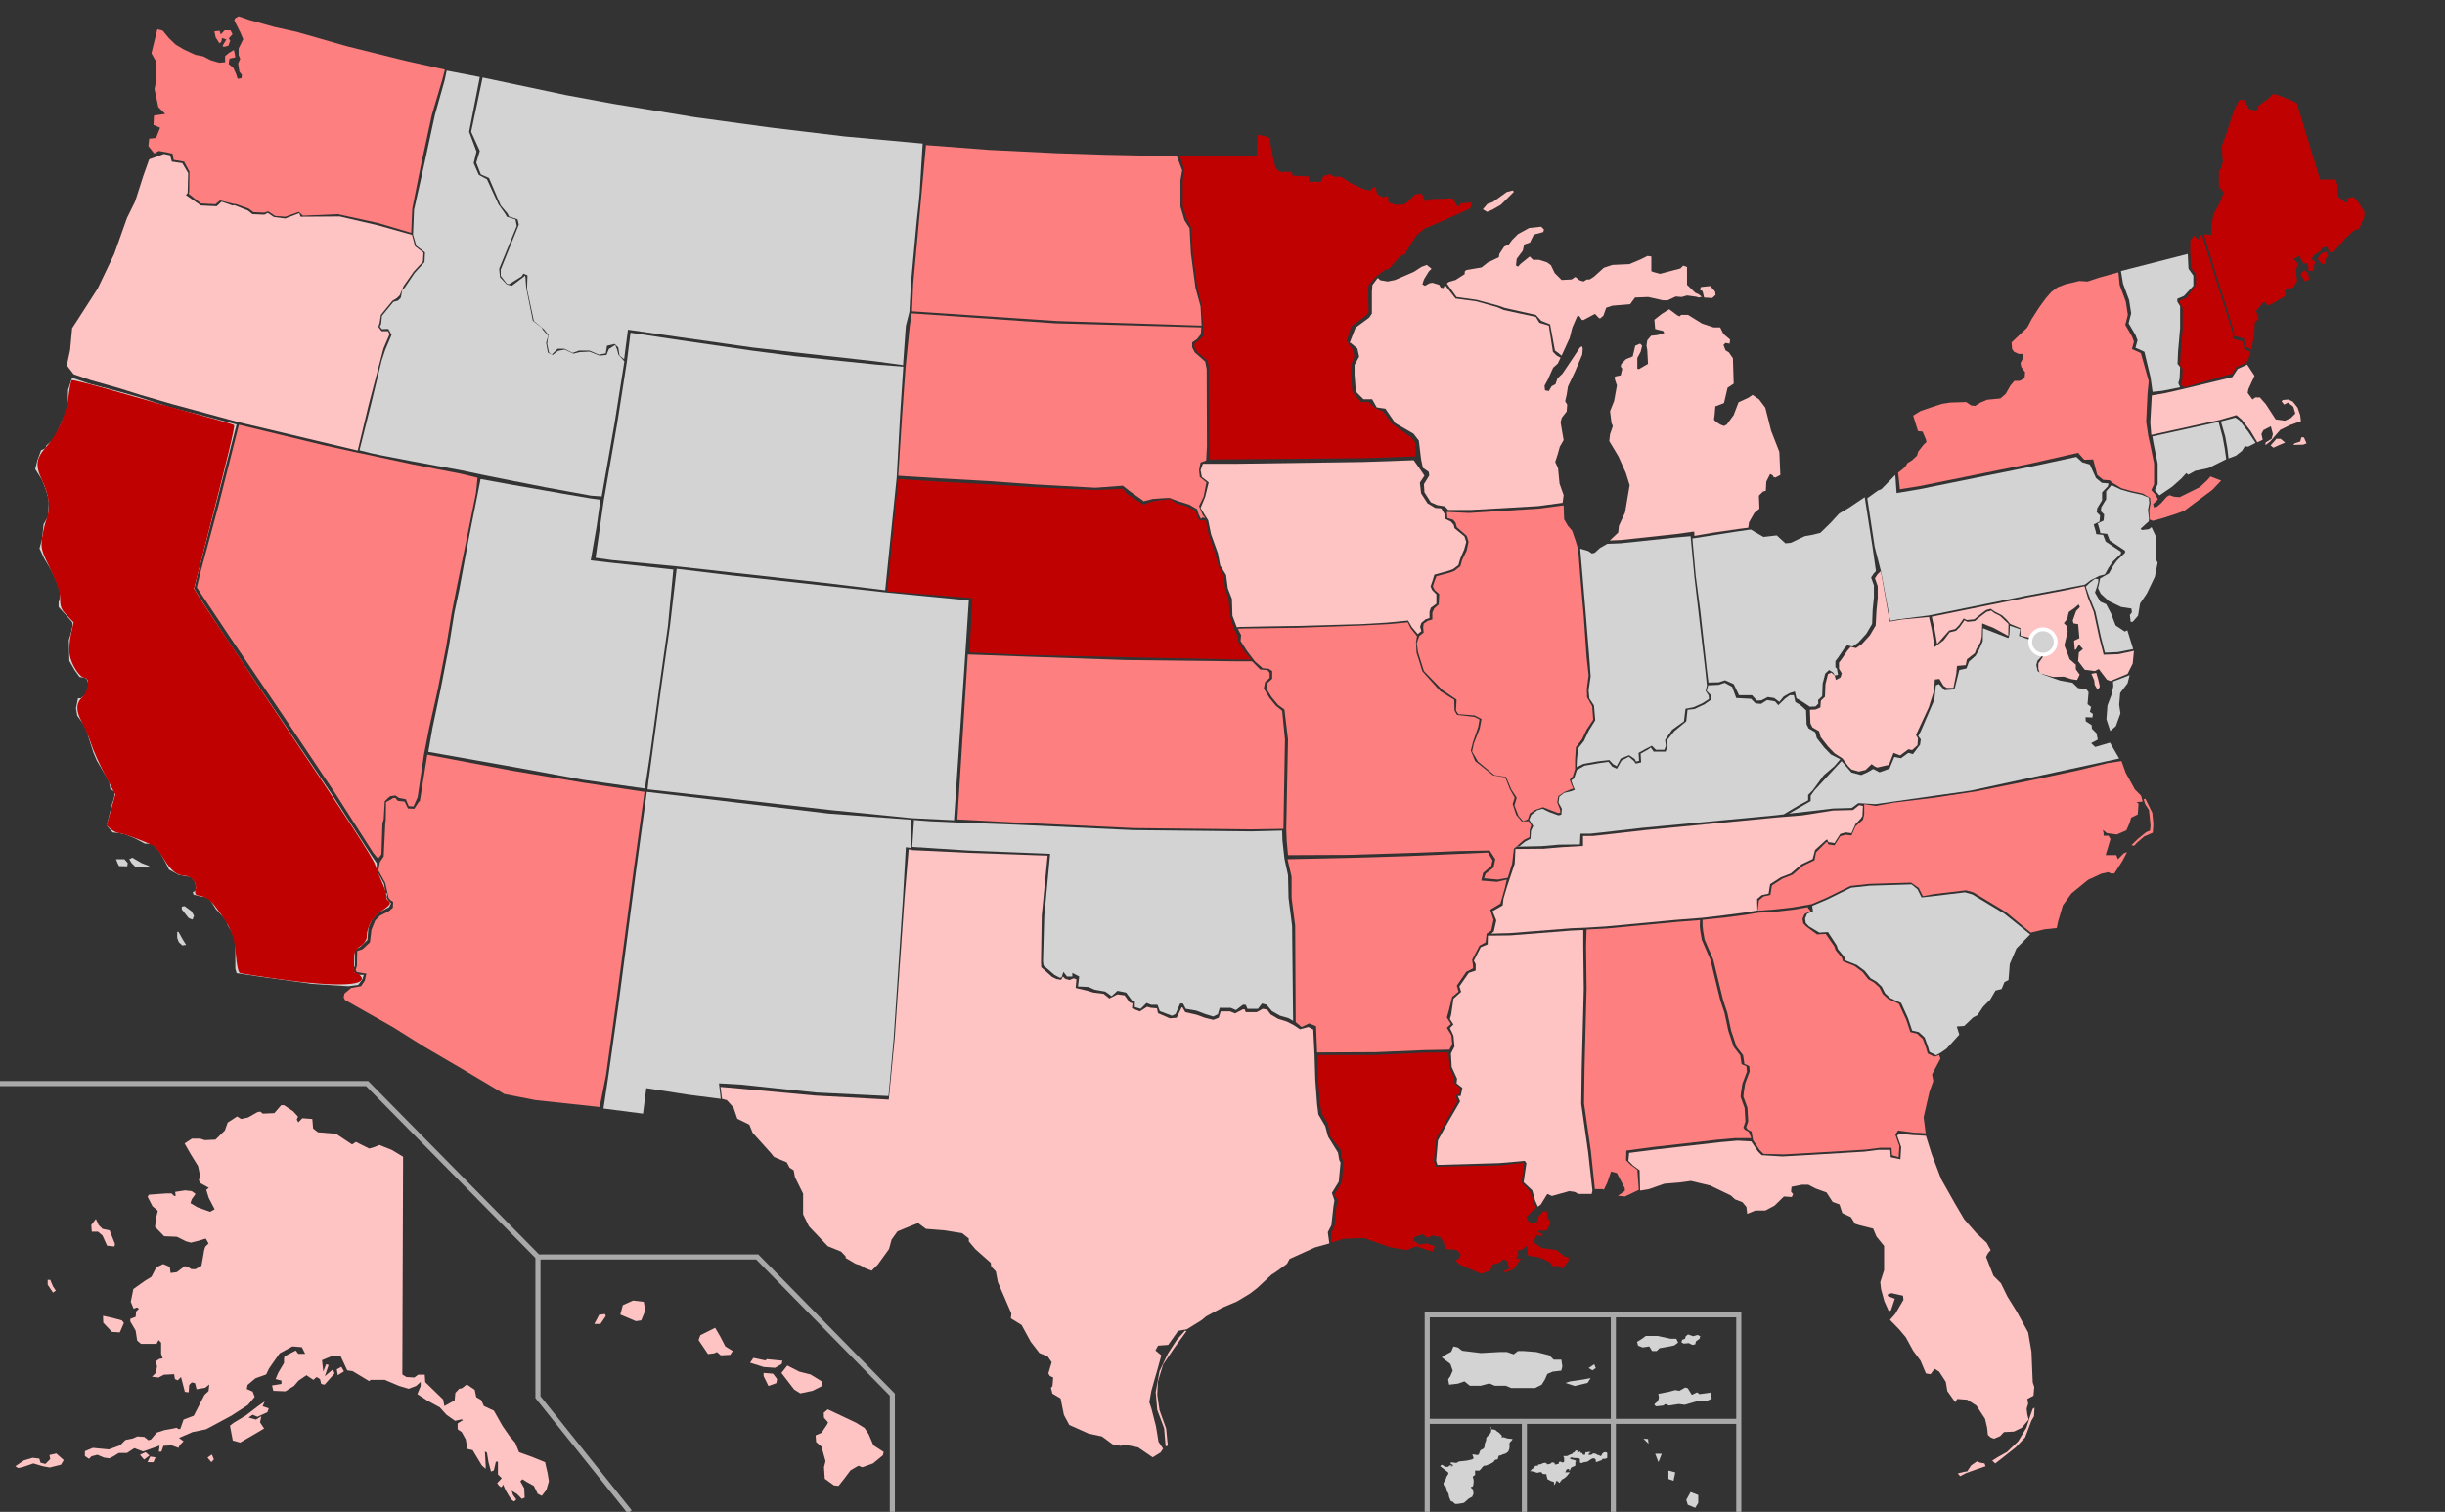 <?xml version="1.0" encoding="UTF-8" standalone="no"?>
<!DOCTYPE svg PUBLIC "-//W3C//DTD SVG 1.1//EN" "http://www.w3.org/Graphics/SVG/1.1/DTD/svg11.dtd">
<svg width="100%" height="100%" viewBox="0 0 959 593" version="1.1" xmlns="http://www.w3.org/2000/svg" xmlns:xlink="http://www.w3.org/1999/xlink" xml:space="preserve" xmlns:serif="http://www.serif.com/" style="fill-rule:evenodd;clip-rule:evenodd;">
    <rect x="0" y="0" width="959" height="593" fill="#333333" stroke="none"/>
    <g id="g62">
        <path id="HI" d="M233.1,519.3L235,515.7L237.3,515.4L237.6,516.2L235.5,519.3L233.1,519.3ZM243.3,515.6L249.4,518.2L251.5,517.9L253.1,514L252.5,510.6L248.3,510.1L244.3,511.9L243.3,515.6ZM274,525.6L277.7,531.1L280.1,530.8L281.2,530.3L282.7,531.6L286.4,531.4L287.4,529.9L284.5,528.1L282.6,524.4L280.5,520.8L274.7,523.7L274,525.6ZM294.2,534.5L295.5,532.6L300.2,533.6L300.8,533.1L306.9,533.7L306.6,535L304,536.5L299.6,536.2L294.2,534.5ZM299.5,539.7L301.4,543.6L304.5,542.5L304.8,540.9L303.2,538.8L299.5,538.5L299.5,539.7ZM306.5,538.5L308.8,535.6L313.5,538L317.9,539.1L322.3,541.8L322.3,543.7L318.7,545.5L313.9,546.5L311.5,545L306.5,538.5ZM323.1,554.1L324.7,552.8L328.1,554.4L335.7,558L339.1,560.1L340.7,562.5L342.6,566.9L346.6,569.5L346.3,570.8L342.4,574L338.2,575.5L336.7,574.9L333.6,576.7L331.2,579.9L328.9,582.8L327.1,582.6L323.5,580L323.2,575.5L323.8,573.1L322.2,567.4L320.1,565.6L319.9,563L322.2,562L324.3,558.9L324.8,557.9L323.2,556.1L323.1,554.1Z" style="fill:rgb(254,196,195);fill-rule:nonzero;"/>
        <path id="AK" d="M158.1,453.7L157.8,539.1L159.4,540.1L162.5,540.3L164,539.2L166.6,539.2L166.8,542.1L173.8,548.9L174.3,551.5L177.7,549.6L178.3,549.4L178.6,546.3L180.1,544.7L181.2,544.5L183.1,543L186.2,545.1L186.8,548L188.7,549.1L189.8,551.5L193.7,553.3L197.1,559.3L199.8,563.2L202.1,565.9L203.6,569.6L208.6,571.4L213.8,573.5L214.8,577.9L215.3,581L214.3,584.4L212.5,586.7L210.9,585.9L209.4,582.8L206.7,581.3L204.9,580.2L204.1,581L205.6,583.7L205.8,587.4L204.7,587.9L202.8,586L200.7,584.7L201.2,586.3L202.5,588.1L201.7,588.9C201.7,588.9 200.9,588.6 200.4,587.9C199.9,587.3 198.3,584.5 198.3,584.5L197.3,582.2C197.3,582.2 197,583.5 196.3,583.2C195.7,582.9 195,581.7 195,581.7L196.8,579.8L195.3,578.3L195.3,573.3L194.5,573.3L193.7,576.7L192.6,577.2L191.6,573.5L191,569.8L190.2,569.3L190.5,575L190.5,576.1L189,574.8L185.4,568.8L183.3,568.3L182.7,564.6L181.1,561.7L179.5,560.6L179.5,558.3L181.6,557L181.1,556.7L178.5,557.3L175.1,554.9L172.5,552L167.7,549.4L163.7,546.8L165,543.6L165,542L163.2,543.6L160.3,544.7L156.6,543.6L150.9,541.2L145.4,541.2L144.8,541.7L138.3,537.8L136.2,537.5L133.5,531.7L129.9,532L126.3,533.5L126.8,538L127.9,535.1L128.9,535.4L127.4,539.8L130.6,537.1L131.2,538.7L127.3,543.1L126,542.8L125.5,540.9L124.2,540.1L122.9,541.2L120.2,539.4L117.1,541.5L115.3,543.6L111.9,545.7L107.2,545.5L106.7,543.4L110.4,542.8L110.4,541.5L108.1,540.9L109.1,538.5L111.4,534.6L111.4,532.8L111.6,532L116,529.7L117,531L119.7,531L118.4,528.4L114.7,528.1L109.7,530.8L107.3,534.2L105.5,536.8L104.4,539.1L100.2,540.6L97.1,543.2L96.8,544.8L99.1,545.8L99.9,547.9L97.2,551.1L90.7,555.3L82.9,559.5L80.8,560.6L75.5,561.7L70.2,564L72,565.3L70.5,566.8L70,567.9L67.3,566.9L64.1,567.1L63.3,569.4L62.3,569.4L62.6,567L59,568.3L56.1,569.3L52.7,568L49.8,569.9L46.6,569.9L44.5,571.2L42.9,572L40.8,571.7L38.2,570.6L35.9,571.2L34.9,572.2L33.3,571.1L33.3,569.2L36.4,567.9L42.7,568.5L47.1,566.9L49.2,564.8L52.1,564.2L53.9,563.4L56.6,563.6L58.2,564.9L59.2,564.6L61.5,561.9L64.6,560.9L68,560.3L69.3,560L69.9,560.5L70.7,560.5L72,556.8L76,555.3L77.9,551.6L80.2,547.1L81.8,545.6L82.1,543L80.5,544.3L77.1,544.9L76.5,542.5L75.2,542.2L74.2,543.2L74,546.1L72.5,545.9L71,540.1L69.7,541.4L68.6,540.9L68.3,539L64.3,539.2L62.2,540.3L59.6,540L61.1,538.5L61.6,535.9L61,534L62.5,533L63.8,532.8L63.2,531L63.2,526.6L62.2,525.6L61.4,527.1L55.3,527.1L53.8,525.8L53.2,521.9L51.1,518.3L51.1,517.3L53.2,516.5L53.4,514.4L54.5,513.3L53.7,512.8L52.4,513.3L51.3,510.6L52.3,505.6L56.8,502.4L59.4,500.8L61.3,497.1L64,495.8L66.6,496.9L66.9,499.3L69.3,499L72.5,496.6L74.1,497.2L75.1,497.8L76.7,497.8L79,496.5L79.8,492.1C79.8,492.1 80.1,489.2 80.8,488.7C81.4,488.2 81.8,487.7 81.8,487.7L80.7,485.8L78.1,486.6L74.9,487.4L73,486.9L69.4,485.1L64.4,484.9L60.8,481.2L61.3,477.3L61.9,474.9L59.8,473.1L57.9,469.4L58.4,468.6L65.2,468.1L67.3,468.1L68.3,469.1L68.9,469.1L68.7,467.5L72.6,466.9L75.2,467.2L76.7,468.3L75.2,470.4L74.7,471.9L77.4,473.5L82.4,475.3L84.2,474.3L81.9,469.9L80.9,466.7L81.9,465.9L78.5,464L78,462.9L78.5,461.3L77.7,457.4L74.8,452.7L72.4,448.5L75.3,446.6L78.5,446.6L80.3,447.2L84.5,447L88.2,443.4L89.3,440.3L93,437.9L94.6,438.9L97.3,438.3L101,436.2L102.1,436L103.1,436.8L107.6,436.6L110.3,433.5L111.4,433.5L115,435.9L116.9,438L116.4,439.1L117,440.2L118.6,438.6L122.5,438.9L122.8,442.6L124.7,444.1L131.8,444.7L138.1,448.9L139.6,447.9L144.8,450.5L146.9,449.9L148.8,449.1L153.6,451L158.1,453.7ZM43,482.6L45.1,487.9L44.9,488.9L42,488.6L40.2,484.6L38.4,483.1L36,483.1L35.8,480.5L37.6,478.1L38.7,480.5L40.2,482L43,482.6ZM40.4,516.1L44.1,516.9L47.8,517.9L48.6,518.9L47,522.6L43.9,522.4L40.5,518.8L40.4,516.1ZM19.7,502L20.8,504.6L21.9,506.2L20.8,507L18.7,503.9L18.7,502L19.7,502ZM6,575.1L9.4,572.8L12.8,571.8L15.4,572.1L15.9,573.7L17.8,574.2L19.7,572.3L19.4,570.7L22.1,570.1L25,572.7L23.9,574.5L19.5,575.6L16.8,575.1L13.1,574L8.7,575.5L7.1,575.8L6,575.1ZM54.9,570.6L56.5,572.5L58.6,570.9L57.1,569.6L54.9,570.6ZM57.8,573.6L58.9,571.3L61,571.6L60.2,573.5L57.8,573.5L57.8,573.6ZM81.4,571.7L82.9,573.5L83.9,572.4L83.1,570.5L81.4,571.7ZM90.2,559.2L91.3,565L94.2,565.8L99.2,562.9L103.6,560.3L102,557.9L102.5,555.5L100.4,556.8L97.5,556L99.1,554.9L101,555.7L104.9,553.9L105.4,552.4L103,551.6L103.8,549.7L101.1,551.6L96.4,555.2L91.6,558.1L90.2,559.2ZM132.5,539.4L134.9,537.9L133.9,536.1L132.1,537.1L132.5,539.4Z" style="fill:rgb(254,196,195);fill-rule:nonzero;"/>
        <path id="FL" d="M755.4,445.5L757.7,452.8L761.4,462.5L766.7,471.9L770.4,478.2L775.2,483.7L779.2,487.4L780.8,490.3L779.7,491.6L779,493L781.9,500.4L784.8,503.3L787.4,508.6L791,514.4L795.5,522.6L796.8,530.2L797.3,542.2L797.9,544L797.6,547.4L795.2,548.7L795.5,550.6L794.9,552.5L795.2,554.9L795.7,556.8L793,560L789.9,561.5L786,561.7L784.5,563.3L782.1,564.3L780.8,563.8L779.7,562.8L779.4,559.9L778.6,556.5L775.2,551.3L771.6,549L767.7,548.7L766.9,550L763.8,545.6L763.2,542L760.6,538L758.8,536.9L757.2,539L755.4,538.7L753.3,533.7L750.4,529.8L747.5,524.5L744.9,521.4L741.3,517.7L743.4,515.3L746.6,509.8L746.4,508.2L741.9,507.2L740.3,507.8L740.6,508.4L743.2,509.4L741.7,513.9L740.9,514.4L739.1,510.4L737.8,505.6L737.5,502.9L739,498.2L739,488.7L736,485L734.7,481.9L729.5,480.6L727.6,480L726,477.4L722.6,475.8L721.5,472.4L718.8,471.4L716.4,467.7L712.2,466.2L709.3,464.7L706.7,464.7L702.7,465.5L702.5,467.4L703.3,468.4L702.8,469.5L699.7,469.3L696,472.9L692.4,474.8L688.5,474.8L685.3,476.1L685,473.4L683.4,471.5L680.5,470.4L678.9,468.9L670.8,465L663.2,463.2L658.8,463.8L652.8,464.3L646.8,466.4L643.3,467L643.1,459L640.5,457.1L638.7,455.3L639,452.2L649.2,450.9L674.7,448L681.5,447.4L686.9,447.7L689.5,451.6L691,453.1L699.1,453.6L709.9,453L731.4,451.7L736.8,451L741.4,451L741.6,453.9L745.4,454.7L745.7,449.9L744.1,445.4L745.1,444.7L750.2,445.2L755.4,445.5ZM767.9,577.9L770.3,577.3L771.6,577.1L773.1,574.8L775.4,573.2L776.7,573.7L778.4,574L778.8,575.1L775.3,576.3L771.1,577.8L768.8,579L767.9,577.9ZM781.4,572.9L782.6,574L785.3,571.9L790.6,567.7L794.3,563.8L796.8,557.2L797.8,555.5L798,552.1L797.3,552.6L796.3,555.4L794.8,560L791.6,565.3L787.2,569.5L783.8,571.4L781.4,572.9Z" style="fill:rgb(254,196,195);fill-rule:nonzero;"/>
        <path id="SC" d="M761.2,412.9L759.4,413.9L756.8,412.6L756.2,410.5L754.9,406.9L752.6,404.8L750,404.2L748.4,399.4L745.7,393.4L741.5,391.5L739.4,389.6L738.1,387L736,385L733.7,383.7L731.4,380.8L728.3,378.5L723.8,376.7L723.3,375.2L720.9,372.3L720.4,370.8L717,365.6L713.6,365.8L709.6,363.4L708.3,362.1L708,360.3L708.8,358.4L711.1,357.4L710.8,355.3L716.9,352.7L726,348.2L733.3,347.4L749.8,346.9L752.1,348.8L753.7,352L758.1,351.5L770.7,350L773.6,350.8L786.2,358.4L796.3,366.5L790.9,372L788.3,378.1L787.8,384.4L786.2,385.2L785.1,387.9L782.7,388.5L780.6,392.1L777.9,394.8L775.6,398.2L774,399L770.4,402.4L767.5,402.6L768.5,405.8L763.5,411.3L761.2,412.9Z" style="fill:rgb(211,211,211);fill-rule:nonzero;"/>
        <path id="GA" d="M689.6,358L684.8,358.8L676.4,359.9L667.8,360.8L667.8,363L668,365.1L668.6,368.5L672,376.4L674.4,386.3L675.9,392.4L677.5,397.2L679,404.2L681.1,410.5L683.7,413.9L684.2,417.3L686.1,418.1L686.3,420.2L684.5,425L684,428.2L683.8,430.1L685.4,434.5L685.7,439.8L684.9,442.2L685.5,443L687,443.8L687.6,447.2L690.2,451.1L691.7,452.6L699.6,452.8L710.4,452.2L731.9,450.9L737.3,450.2L741.9,450.2L742.1,453.1L744.7,453.9L745,449.5L743.4,445L744.5,443.4L750.3,444.2L755.3,444.5L754.5,438.2L756.8,428.2L758.3,424L757.8,421.4L761.1,415.2L760.6,413.8L758.7,414.5L756.1,413.2L755.5,411.1L754.2,407.5L751.9,405.4L749.3,404.8L747.7,400L744.8,393.7L740.6,391.8L738.5,389.9L737.2,387.3L735.1,385.4L732.8,384.1L730.5,381.2L727.4,378.9L722.9,377.1L722.4,375.6L720,372.7L719.5,371.2L716.1,366.3L712.7,366.5L708.6,363.5L707.3,362.2L707,360.4L707.8,358.5L710.2,357.3L709.1,356.1L709.2,355.8L703.4,356.8L696.4,357.6L689.6,358Z" style="fill:rgb(254,127,127);fill-rule:nonzero;"/>
        <path id="AL" d="M625.6,466.8L624,451.6L621.3,432.8L621.5,418.7L622.3,387.7L622.1,371L622.3,364.6L630.1,364.2L657.9,361.6L666.8,360.9L666.7,363.1L666.9,365.2L667.5,368.6L670.9,376.5L673.3,386.4L674.8,392.5L676.4,397.3L677.9,404.3L680,410.6L682.6,414L683.1,417.4L685,418.2L685.2,420.3L683.4,425.1L682.9,428.3L682.7,430.2L684.3,434.6L684.6,439.9L683.8,442.3L684.4,443.1L685.9,443.9L686.9,446.4L680.6,446.4L673.8,447L648.3,449.9L637.9,451.3L637.8,455.1L639.6,456.9L642.2,458.8L642.8,466.7L637.3,469.3L634.6,469L637.3,467.1L637.3,466.1L634.2,460.1L631.9,459.5L630.4,463.9L629.1,466.6L628.5,466.4L625.6,466.4L625.6,466.8Z" style="fill:rgb(254,127,127);fill-rule:nonzero;"/>
        <path id="NC" d="M832.1,298.5L833.8,303.2L837.4,309.7L839.8,312.1L840.4,314.4L838,314.6L838.8,315.2L838.5,319.4L835.9,320.7L835.3,322.8L834,325.7L830.3,327.3L827.9,327L826.4,326.8L824.8,325.5L825.1,326.8L825.1,327.8L827,327.8L827.8,329.1L825.9,335.4L830.1,335.4L830.7,337L833,334.7L834.3,334.2L832.4,337.8L829.3,342.6L828,342.6L826.9,342.1L824.2,342.7L819,345.1L812.5,350.4L809.1,355.1L807.2,361.6L806.7,364L802,364.5L796.5,365.8L786.6,357.6L774,350L771.1,349.2L758.5,350.7L754.2,351.5L752.6,348.3L749.6,346.2L733.1,346.7L725.8,347.5L716.7,352L710.6,354.6L709,354.9L703.2,355.9L696.2,356.7L689.4,357.2L689.9,353.1L691.7,351.6L694.4,351L695,347.3L699.2,344.6L703.1,343.1L707.3,339.5L711.7,337.4L712.3,334.3L716.2,330.4L716.8,330.2C716.8,330.2 716.8,331.3 717.6,331.3C718.4,331.3 719.5,331.6 719.5,331.6L721.8,328L723.9,327.4L726.2,327.7L727.8,324.1L730.7,321.5L731.2,319.4L731.2,315.4L735.7,316.1L742.8,314.8L758.6,312.9L775.7,310.3L795.6,306.3L815.3,302.1L826.7,299.3L832.1,298.5ZM836,331.5L838.6,329L841.8,326.4L843.3,325.8L843.5,323.8L842.9,317.7L841.4,315.4L840.8,313.5L841.5,313.3L844.2,318.8L844.6,323.2L844.4,326.6L841,328.1L838.2,330.5L837.1,331.7L836,331.5Z" style="fill:rgb(254,127,127);fill-rule:nonzero;"/>
        <path id="TN" d="M697.1,320.6L645.2,325.6L629.4,327.4L624.8,327.9L620.9,327.9L620.9,331.8L612.5,332.3L605.5,332.9L594.4,333L594.1,338.8L591,348.1L589.7,352.5L589.4,355.1L585.4,357.4L586.9,361L585.9,365.4L584.9,366.2L592.2,366L616.3,364.1L621.6,363.9L629.7,363.4L657.5,360.8L667.7,360L676.1,359L684.5,357.9L689.3,357.1L689.2,352.6L691,351.1L693.7,350.5L694.3,346.8L698.5,344.1L702.4,342.6L706.6,339L711,336.9L711.9,333.4L716.2,329.5L716.8,329.3C716.8,329.3 716.8,330.4 717.6,330.4C718.4,330.4 719.5,330.7 719.5,330.7L721.8,327.1L723.9,326.5L726.2,326.8L727.8,323.2L729.9,321L730.5,320L730.7,316.1L729.2,315.8L726.8,317.7L718.9,317.9L706.9,319.8L697.1,320.6Z" style="fill:rgb(254,196,195);fill-rule:nonzero;"/>
        <path id="RI" d="M874.1,179.8L873.6,175.6L872.8,171.2L871.1,165.3L876.8,163.8L878.4,164.9L881.8,169.3L884.7,173.7L881.8,175.2L880.5,175L879.4,176.8L877,178.7L874.1,179.8Z" style="fill:rgb(211,211,211);fill-rule:nonzero;"/>
        <path id="CT" d="M873.2,180.1L872.6,175.9L871.8,171.5L870.2,165.5L866,166.4L844.2,171.2L844.8,174.5L846.3,181.8L846.3,189.9L845.2,192.2L847,194.3L852,190.9L855.6,187.7L857.5,185.6L858.3,186.2L861,184.7L866.2,183.6L873.2,180.1Z" style="fill:rgb(211,211,211);fill-rule:nonzero;"/>
        <path id="MA" d="M900,173.9L902.2,173.2L902.7,171.5L903.7,171.6L904.7,173.9L903.4,174.4L899.5,174.5L900,173.9ZM890.6,174.7L892.9,172.1L894.5,172.1L896.3,173.6L893.9,174.6L891.7,175.6L890.6,174.7ZM855.8,152.7L873.3,148.5L875.6,147.9L877.7,144.7L881.4,143L884.3,147.4L881.9,152.6L881.6,154.1L883.5,156.7L884.6,155.9L886.4,155.9L888.7,158.5L892.6,164.5L896.2,165L898.5,164L900.3,162.2L899.5,159.5L897.4,157.9L895.9,158.7L894.9,157.4L895.4,156.9L897.5,156.7L899.3,157.5L901.2,159.9L902.2,162.8L902.5,165.2L898.3,166.7L894.4,168.6L890.5,173.1L888.6,174.6L888.6,173.6L891,172.1L891.5,170.3L890.7,167.2L887.8,168.7L887,170.2L887.5,172.5L885.4,173.5L882.7,169L879.3,164.6L877.2,162.8L870.7,164.7L865.6,165.8L843.8,170.6L843.4,165.7L844,155.1L849.2,154.2L855.8,152.7Z" style="fill:rgb(254,196,195);fill-rule:nonzero;"/>
        <path id="ME" d="M923.2,77.3L925.1,79.4L927.4,83.1L927.4,85L925.3,89.7L923.4,90.3L920,93.4L915.2,98.9L913.9,98.9C913.3,98.9 912.9,96.8 912.9,96.8L911.1,97L910.1,98.5L907.7,100L906.7,101.5L908.3,103L907.8,103.6L907.3,106.3L905.4,106.1L905.4,104.5L905.1,103.2L903.6,103.5L901.8,100.3L899.7,101.6L901,103.1L901.3,104.2L900.5,105.5L900.8,108.6L901,110.2L899.4,112.8L896.5,113.3L896.2,116.2L890.9,119.3L889.6,119.8L888,118.3L884.9,121.9L885.9,125.1L884.4,126.4L884.2,130.8L883.1,137.1L880.6,135.9L880.1,132.8L876.2,131.7L875.9,129L868.6,105.6L864.4,92L865.8,91.9L867.3,92.3L867.3,89.7L868.1,84.2L870.7,79.5L872.2,75.5L870.3,73.1L870.3,67.1L871.1,66.1L871.9,63.4L871.7,61.9L871.5,57.1L873.3,52.3L876.2,43.4L878.3,39.2L879.6,39.2L880.9,39.4L880.9,40.5L882.2,42.8L884.9,43.4L885.7,42.6L885.7,41.6L889.7,38.7L891.5,36.9L893,37.1L899,39.5L900.9,40.5L910,70.4L916,70.4L916.8,72.3L917,77.1L919.9,79.4L920.7,79.4L920.9,78.9L920.4,77.8L923.2,77.3ZM902.3,107.5L903.8,106L905.2,107.1L905.8,109.5L904.1,110.4L902.3,107.5ZM909,101.6L910.8,103.5C910.8,103.5 912.1,103.6 912.1,103.3C912.1,103 912.3,101.3 912.3,101.3L913.2,100.5L912.4,98.7L910.4,99.4L909,101.6Z" style="fill:rgb(191,2,1);fill-rule:nonzero;"/>
        <path id="NH" d="M880.8,142.4L881.7,141.3L882.8,138L880.3,137.1L879.8,134L875.9,132.9L875.6,130.2L868.3,106.8L863.7,92.3L862.8,92.3L862.2,93.9L861.6,93.4L860.6,92.4L859.1,94.3L859.1,99.3L859.4,105L861.3,107.7L861.3,111.7L857.6,116.8L855,117.9L855,119L856.1,120.8L856.1,129.4L855.3,138.6L855.1,143.4L856.1,144.7L855.9,149.2L855.4,151L856.9,151.9L873.3,147.2L875.6,146.6L877.1,144L880.8,142.4Z" style="fill:rgb(191,2,1);fill-rule:nonzero;"/>
        <path id="VT" d="M844.3,153.7L843.5,148L841.1,138L840.5,137.7L837.6,136.4L838.4,133.5L837.6,131.4L834.9,126.8L835.9,122.9L835.1,117.7L832.7,111.2L831.9,106.3L858.1,99.6L858.4,105.4L860.3,108.1L860.3,112.1L856.6,116.1L854,117.2L854,118.3L855.1,120.1L855.1,128.7L854.3,137.9L854.1,142.7L855.1,144L854.9,148.5L854.4,150.3L855.1,151.9L848.1,153.3L844.3,153.7Z" style="fill:rgb(211,211,211);fill-rule:nonzero;"/>
        <path id="NY" d="M828.6,189.4L827.5,188.4L824.9,188.2L822.6,186.3L821,180.2L817.5,180.3L815.1,177.6L795.7,182L752.7,190.7L745.2,191.9L744.5,185.4L745.9,184.3L747.2,183.2L748.2,181.6L750,180.5L751.9,178.7L752.4,177.1L754.5,174.4L755.6,173.4L755.4,172.4L754.1,169.3L752.3,169.1L750.4,163L753.3,161.2L757.7,159.7L761.7,158.4L764.9,157.9L771.2,157.7L773.1,159L774.7,159.2L776.8,157.9L779.4,156.8L784.6,156.3L786.7,154.5L788.5,151.3L790.1,149.4L792.2,149.4L794.1,148.3L794.3,146L792.8,143.9L792.5,142.4L793.6,140.3L793.6,138.8L791.8,138.8L790,138L789.2,136.9L789,134.3L794.8,128.8L795.4,128L796.9,125.1L799.8,120.6L802.5,116.9L804.6,114.5L807,112.7L810.1,111.5L815.6,110.2L818.8,110.4L823.3,108.9L830.9,106.8L831.4,111.8L833.8,118.3L834.6,123.5L833.6,127.4L836.2,131.9L837,134L836.2,136.9L839.1,138.2L839.7,138.5L842.8,149.5L842.3,154.6L841.8,165.4L842.6,170.9L843.4,174.5L844.9,181.8L844.9,189.9L843.8,192.2L845.6,194.2L846.4,195.9L844.5,197.7L844.8,199L846.1,198.7L847.6,197.4L849.9,194.8L851,194.2L852.6,194.8L854.9,195L862.8,191.1L865.7,188.4L867,186.9L871.2,188.5L867.8,192.1L863.9,195L856.8,200.3L854.2,201.3L848.4,203.2L844.4,204.3L843.2,203.8L843,200.1L843.5,197.4L843.3,195.3L840.5,193.6L836,192.6L832.1,191.5L828.6,189.4Z" style="fill:rgb(254,127,127);fill-rule:nonzero;"/>
        <path id="NJ" d="M828.2,190.3L826.1,192.7L826.1,195.8L824.2,198.9L824,200.5L825.3,201.8L825.1,204.2L822.8,205.3L823.6,208L823.8,209.1L826.5,209.4L827.5,212L833.5,216L833.5,216.8L830.3,219.9L828.7,222.2L827.2,224.9L824.9,226.2L823.7,226.9L823.5,228.1L822.9,230.7L824,232.9L827.2,235.8L832,238.1L836,238.7L836.2,240.2L835.4,241.2L835.7,243.9L836.5,243.9L838.6,241.5L839.4,236.7L842.1,232.7L845.2,226.2L846.3,220.7L845.7,219.6L845.5,210.2L843.9,206.8L842.8,207.6L840.1,207.9L839.6,207.4L840.7,206.4L842.8,204.5L842.9,203.4L842.5,200L843,197.3L842.8,195.2L840.2,194.1L835.7,193.1L831.8,192L828.2,190.3Z" style="fill:rgb(211,211,211);fill-rule:nonzero;"/>
        <path id="PA" d="M822.2,226.5L823.3,225.9L825.6,225.3L827.1,222.6L828.7,220.3L831.9,217.2L831.9,216.4L825.9,212.4L824.9,209.8L822.2,209.5L822,208.4L821.2,205.7L823.5,204.6L823.7,202.2L822.4,200.9L822.6,199.3L824.5,196.2L824.5,193.1L826.8,190.7L827,189.6L824.4,189.4L822.1,187.5L819.7,182.2L816.7,181.3L814.4,179.2L795.8,183.2L752.8,191.9L743.9,193.4L743.4,186.3L737.9,191.9L736.6,192.4L732.4,195.4L735.3,214.5L737.8,224.2L741.4,243.5L744.7,242.9L756.6,241.4L794.5,233.7L809.4,230.9L817.7,229.3L818,229.1L820.1,227.5L822.2,226.5Z" style="fill:rgb(211,211,211);fill-rule:nonzero;"/>
        <path id="DE" d="M822.4,230.4L823,228.3L823,227.1L821.7,227L819.6,228.6L818.1,230.1L819.6,234.3L821.9,240L824,249.7L825.6,256L830.6,255.8L836.7,254.6L834.4,247.2L833.4,247.7L829.8,245.3L828,240.6L826.1,237L823.8,236L821.7,232.4L822.4,230.4Z" style="fill:rgb(211,211,211);fill-rule:nonzero;"/>
        <path id="MD" d="M837,255.3L830.9,256.6L825.1,256.8L823.3,249.7L821.2,240L818.9,234.3L817.6,229.9L810.1,231.5L795.2,234.3L757.7,241.9L758.8,246.9L759.8,252.6L760.1,252.3L762.2,249.9L764.5,247.3L766.9,246.7L768.4,245.2L770.2,242.6L771.5,243.2L774.4,242.9L777,240.8L779,239.3L780.8,238.8L782.4,239.9L785.3,241.4L787.2,243.2L788.4,244.7L792.5,246.4L792.5,249.3L798,250.6L799.1,251.1L800.5,249.1L803.4,251.1L802.1,253.6L801.3,257.6L799.5,260.2L799.5,262.3L800.1,264.1L805.2,265.5L809.5,265.4L812.6,266.4L814.7,266.7L815.7,264.6L814.2,262.5L814.2,260.7L811.8,258.6L809.7,253.1L811,247.8L810.8,245.7L809.5,244.4C809.5,244.4 811,242.8 811,242.1C811,241.5 811.5,240 811.5,240L813.4,238.7L815.3,237.1L815.8,238.1L814.3,239.7L813,243.4L813.3,244.5L815.1,244.8L815.6,250.3L813.5,251.3L813.8,254.9L814.3,254.7L815.4,252.8L817,254.6L815.4,255.9L815.1,259.3L817.7,262.7L821.6,263.2L823.2,262.4L826.4,266.6L827.8,267.1L834.5,264.3L836.5,260.3L837,255.3ZM820.3,264.3L821.4,266.8L821.6,268.6L822.7,270.5C822.7,270.5 823.6,269.6 823.6,269.3C823.6,269 822.9,266.2 822.9,266.2L822.2,263.9L820.3,264.3Z" style="fill:rgb(254,196,195);fill-rule:nonzero;"/>
        <path id="WV" d="M756.6,242L757.7,246.9L758.8,253.8L762.4,251.1L764.7,248L767.2,247.4L768.7,245.9L770.5,243.3L771.7,243.9L774.6,243.6L777.2,241.5L779.2,240L781,239.5L782.3,240.5L784.5,241.6L786.4,243.4L787.8,244.7L787.7,249.4L782,246.3L777.5,244.5L777.3,249.8L776.8,251.9L775.2,254.6L774.6,256.2L771.5,258.6L771,260.9L767.6,261.2L767.3,264.3L766.2,269.8L763.6,269.8L762.3,269L760.7,266.3L758.9,266.5L758.6,270.9L756.5,277.5L751.5,288.3L752.3,289.6L752.1,292.3L750,294.2L748.5,293.9L745.3,296.3L742.7,295.3L740.9,300C740.9,300 737.2,300.8 736.5,301C735.9,301.2 734.1,299.7 734.1,299.7L731.7,302L729.1,302.6L726.2,301.8L724.9,300.5L722.7,297.5L719.6,295.5L717,292.8L714.1,289.1L713.5,286.8L710.9,285.3L710.1,283.7L709.9,278.4L712.1,278.3L714,277.5L714.2,274.8L715.8,273.3L716,268.3L717,264.4L718.3,263.8L719.6,264.9L720.1,266.7L721.9,265.7L722.4,264.1L721.3,262.3L721.3,259.9L722.3,258.6L724.6,255.2L725.9,253.7L728,254.2L730.3,252.6L733.4,249.2L735.7,245.3L736,239.6L736.5,234.6L736.5,229.9L735.4,226.8L736.4,225.3L737.7,224L741.2,243.8L745.8,243L756.6,242Z" style="fill:rgb(254,196,195);fill-rule:nonzero;"/>
        <path id="KY" d="M721.8,297.8L719.5,300.5L715.3,304.1L711,310L709.2,311.8L709.2,313.9L705.3,316L699.6,319.4L696.1,319.8L644.2,324.7L628.4,326.5L623.8,327L619.9,327L619.7,331.2L611.5,331.3L604.5,331.9L594.1,332.1L596,331.9L598.2,330.1L600.3,329L600.5,325.8L601.4,324L599.8,321.5L600.6,319.6L602.9,317.8L605,317.2L607.7,318.5L611.3,319.8L612.4,319.5L612.6,317.2L611.3,314.8L611.6,312.5L613.5,311L616.1,310.4L617.7,309.8L616.9,308L616.3,306.1L617.4,305.3L618.5,302L621.5,300.3L627.3,299.3L630.9,298.8L632.4,300.7L634.2,301.5L636,298.3L638.9,296.8L640.8,298.4L641.6,299.5L643.7,299L643.5,295.6L646.4,294L647.5,293.2L648.6,294.8L653.3,294.8L654.1,292.7L653.8,290.4L656.7,286.8L661.4,282.9L661.9,278.4L664.6,278.1L668.5,276.3L671.2,274.4L670.9,272.5L669.4,271L670,268.8L674.1,268.6L676.5,267.8L679.4,269.4L681,273.8L686.8,274.1L688.6,275.9L690.7,276.1L693.1,274.6L696.2,275.1L697.5,276.6L700.2,274L702,272.7L703.6,272.7L704.2,275.4L706,276.4L708.4,278.6L708.6,284.1L709.4,285.7L712,287.2L712.6,289.5L715.5,293.2L718.1,295.9L721.8,297.8Z" style="fill:rgb(211,211,211);fill-rule:nonzero;"/>
        <path id="OH" d="M731.4,195L725.3,199.1L721.4,201.4L718,205.1L714,209L710.8,209.8L707.9,210.3L702.4,212.9L700.3,213.1L696.9,210L691.7,210.6L689.1,209.1L686.7,207.7L681.8,208.4L671.6,210L663.8,211.2L665.1,225.8L666.9,239.5L669.5,262.9L670.1,267.7L674.2,267.6L676.6,266.8L680,268.3L682.1,272.7L687.2,272.7L689.1,274.8L690.9,274.7L693.4,273.4L695.9,273.8L697.9,275.3L699.6,273.2L701.9,271.9L704,271.2L704.6,273.9L706.4,274.9L709.9,277.2L712.1,277.1L713.2,276L713.1,274.6L714.7,273.1L714.9,268.1L715.9,264.2L717.4,262.8L718.9,263.7L719.7,264.9L720.9,264.7L720.5,262.3L719.9,261.7L719.9,259.3L720.9,258L723.2,254.6L724.5,253.1L726.6,253.6L728.9,252L732,248.6L734.3,244.7L734.5,239.3L735,234.3L735,229.6L733.9,226.5L734.9,225L735.8,224L734.4,214.2L731.4,195Z" style="fill:rgb(211,211,211);fill-rule:nonzero;"/>
        <path id="MI" d="M581.6,82.1L583.4,80L585.6,79.2L591,75.3L593.3,74.7L593.8,75.2L588.7,80.3L585.4,82.2L583.3,83.1L581.6,82.1ZM667.8,114.2L668.4,116.7L671.6,116.9L672.9,115.7C672.9,115.7 672.8,114.2 672.5,114.1C672.2,113.9 670.9,112.2 670.9,112.2L668.7,112.4L667.1,112.6L666.8,113.7L667.8,114.2ZM697.9,177.2L694.7,169L692.4,159.9L690,156.7L687.4,154.9L685.8,156L681.9,157.8L680,162.8L677.3,166.5L676.2,167.1L674.7,166.5C674.7,166.5 672.1,165 672.3,164.4C672.5,163.8 672.8,159.4 672.8,159.4L676.2,158.1L677,154.7L677.6,152.1L680,150.5L679.7,140.5L678.1,138.2L676.8,137.4L676,135.3L676.8,134.5L678.4,134.8L678.6,133.2L676,131L674.7,128.4L672.1,128.4L667.6,126.9L662.1,123.5L659.4,123.5L658.8,124.1L657.8,123.6L654.7,121.3L651.8,123.1L648.9,125.4L649.2,129L650.2,129.3L652.3,129.8L652.8,130.6L650.2,131.4L647.6,131.7L646.1,133.5L645.8,135.6L646.1,137.2L646.4,142.7L642.8,144.8L642.2,144.6L642.2,140.4L643.5,138L644.1,135.6L643.3,134.8L641.4,135.6L640.4,139.8L637.7,140.9L635.9,142.8L635.7,143.8L636.3,144.6L635.7,147.2L633.4,147.7L633.4,148.8L634.2,151.2L633.1,157.3L631.5,161.3L632.1,166L632.6,167.1L631.8,169.5L631.5,170.3L631.2,173L634.8,179L637.7,185.5L639.2,190.3L638.4,195L637.4,201L635,206.2L634.7,208.9L631.4,212L635.8,211.8L657.2,209.5L664.5,208.5L664.6,210.2L671.5,209L681.8,207.5L685.7,207L685.8,206.4L686,204.9L688.1,201.2L690.1,199.5L689.9,194.4L691.5,192.8L692.6,192.5L692.8,188.9L694.3,185.9L695.4,186.5L695.6,187.1L696.4,187.3L698.3,186.3L697.9,177.2ZM567.5,111.2L568.2,110.6L570.9,109.8L574.5,107.5L574.5,106.5L575.1,105.9L581.1,104.9L583.5,103L587.9,100.9L588.1,99.6L590,96.7L591.8,95.9L593.1,94.1L595.4,91.8L599.8,89.4L604.5,88.9L605.6,90L605.3,91L601.6,92L600.1,95.1L597.8,95.9L597.3,98.3L594.9,101.5L594.6,104.1L595.4,104.6L596.4,103.5L600,100.6L601.3,101.9L603.6,101.9L606.8,102.9L608.3,104L609.8,107.1L612.5,109.8L616.4,109.6L617.9,108.6L619.5,109.9L621.1,110.4L622.4,109.6L623.5,109.6L625.1,108.6L629.1,105L632.5,103.9L639.1,103.6L643.6,101.7L646.2,100.4L647.7,100.6L647.7,106.3L648.2,106.6L651.1,107.4L653,106.9L659.1,105.3L660.2,104.2L661.7,104.7L661.7,111.7L664.9,114.8L666.2,115.4L667.5,116.4L666.2,116.7L665.4,116.4L661.7,115.9L659.6,116.5L657.3,116.3L654.1,117.8L652.3,117.8L646.5,116.5L641.3,116.7L639.4,119.3L632.4,119.9L630,120.7L628.9,123.8L627.6,124.9L627.1,124.7L625.6,123.1L621.1,125.5L620.5,125.5L619.4,123.9L618.6,124.1L616.7,128.5L615.7,132.5L612.5,139.5L611.3,138.5L609.9,137.5L608,127.2L604.5,125.8L602.4,123.5L590.3,120.8L587.4,119.8L579.2,117.6L571.3,116.5L567.5,111.2Z" style="fill:rgb(254,196,195);fill-rule:nonzero;"/>
        <path id="WY" d="M354.3,143.8L343.8,143L311.7,139.7L295.5,137.6L267.2,133.5L247.3,130.5L245.9,141.7L242.1,166L236.8,196.4L233.6,218.8L240.1,219.7L266,222.2L286.6,224.5L323.4,228.6L347.2,231.5L351.7,187.3L353.1,161.9L354.3,143.8Z" style="fill:rgb(211,211,211);fill-rule:nonzero;"/>
        <path id="MT" d="M356.7,122.3L357.3,111.1L359.6,86.3C360.1,81.3 360.7,77.8 361,70.9L361.9,56.3L331.2,53.5L302,50L272.7,46L240.4,40.7L222,37.3L189.3,30.4L184.8,51.7L188.2,59.2L186.8,63.8L188.6,68.4L191.8,69.8L196.4,80.6L199.1,83.8L199.6,84.9L203,86L203.5,88.1L196.4,105.7L196.4,108.2L198.9,111.4L199.8,111.4L204.6,108.4L205.3,107.3L206.9,108L206.7,113.3L209.4,125.9L212.4,128.4L213.3,129.1L215.1,131.4L214.6,134.8L215.3,138.2L216.4,139.1L218.7,136.8L221.4,136.8L224.6,138.4L227.1,137.5L231.2,137.5L234.9,139.1L237.6,138.6L238.1,135.6L241.1,134.9L242.5,136.3L243,139.5L244.8,140.9L246.3,129.3L267,132.3L295.2,136.3L311.8,138.2L343.2,141.7L354.2,143.2L355.3,127.8L356.7,122.3Z" style="fill:rgb(211,211,211);fill-rule:nonzero;"/>
        <path id="ID" d="M162.1,181C139.5,176.7 148,178.2 141,176.6L145.4,159.1L149.7,141.4L151.1,137.2L153.6,131.3L152.3,129L149.8,129.1L149,128.1L149.5,127L149.8,123.9L154.3,118.4L156.1,117.9L157.2,116.8L157.8,113.6L158.7,112.9L162.6,107.1L166.5,102.8L166.7,99L163.3,96.4L162,92L162.4,82.3L166.1,65.8L170.6,45L174.4,31.5L175.2,27.7L188.2,30.2L184,51.7L186.9,59.4L185.8,64L187.8,68.6L191,70.3L195.5,80.1L198.2,83.9L198.8,85L202.2,86.1L202.7,88.6L195.8,105.4L196.1,108.7L198.8,111.6L200.7,112.1L205.5,108.5L205.9,108L206.1,108.8L206.4,112.9L209,125.8L212.5,128.5L212.9,129.3L215,131.7L214.2,134.5L214.9,138.3L216.8,139.2L218.9,137.6L221.5,137.1L224.9,138.7L227.4,138.1L231.2,137.9L235.2,139.5L237.9,139.2L238.8,136.9L241.3,135.3L242,137L242.6,139.2L244.9,141.7L241.1,165.7L236,194.7L231.8,194.4L223.6,192.9L213.8,191.1L201.6,188.7L189.1,186.2L180.6,184.4L171.3,182.7L162.1,181Z" style="fill:rgb(211,211,211);fill-rule:nonzero;"/>
        <path id="WA" d="M93.6,6.4L98,7.9L107.7,10.6L116.3,12.5L136.3,18.2L159.3,23.9L174.5,27.3L173.5,31.2L169.4,45L164.9,65.8L161.7,81.9L161.3,91.3L148.1,87.4L132.5,84L118.8,84.6L117.2,83.1L111.9,85L107.9,84.7L105.2,82.9L103.6,83.4L99.4,83.2L97.5,81.8L92.7,80.1L91.3,79.9L86.3,78.6L84.5,80.1L78.8,79.8L74,76L74.2,75.2L74.3,67.3L72.2,63.4L68.1,62.7L67.7,60.3L65.2,59.7L62.3,59.2L60.5,60.2L58.2,57.3L58.5,54.4L61.2,54.1L62.8,50.1L60.2,49L60.4,45.3L64.8,44.7L62.1,42L60.6,34.9L61.2,32L61.2,24.1L59.4,20.9L61.7,11.5L63.8,12L66.2,14.9L68.9,17.5L72.1,19.4L76.6,21.5L79.7,22.1L82.6,23.6L86,24.6L88.3,24.4L88.3,22L89.6,20.9L91.7,19.6L92,20.7L92.3,22.5L90,23L89.7,25.1L91.5,26.6L92.6,29L93.2,30.9L94.7,30.7L94.9,29.4L93.9,28.1L93.4,24.9L94.2,23.1L93.6,21.6L93.6,19L95.4,15.4L94.3,12.8L91.9,8L92.2,7.2L93.6,6.4ZM84.1,12.3L86.1,12.1L86.6,13.5L88.1,11.9L90.4,11.9L91.2,13.4L89.7,15.1L90.3,15.9L89.6,17.9L88.2,18.3C88.2,18.3 87.3,18.4 87.3,18.1C87.3,17.8 88.8,15.5 88.8,15.5L87.1,14.9L86.8,16.4L86.1,17L84.6,14.7L84.1,12.3Z" style="fill:rgb(254,127,127);fill-rule:nonzero;"/>
        <path id="TX" d="M357.1,333.4L379.8,334.5L410.9,335.6L408.6,359.1L408.3,377.3L408.4,379.4L412.7,383.2L414.4,384L416.2,384.3L416.9,383L417.8,383.9L419.5,384.4L421.1,383.7L422.2,384.1L421.9,387.5L426.2,388.5L428.9,389.3L432.9,389.8L435.1,391.6L438.3,390L441.1,390.4L443.1,393.2L444.2,393.5L444,395.5L447.1,396.7L449.9,394.9L451.4,395.3L453.8,395.5L454.2,397.4L458.8,399.4L461.5,399.2L463.5,395.1L463.8,395.1L464.9,397L469.3,398L472.6,399.2L475.9,400L478,399.2L478.8,396.7L482.5,396.7L484.4,397.5L487.5,395.9L488.2,395.9L488.6,397L492.9,397L495.3,395.7L497,396L498.4,397.9L501.3,399.6L504.8,400.7L507.5,402.1L509.9,403.7L513.2,402.8L515.1,403.8L515.6,413.9L515.9,423.6L516.6,433.1L517.1,437.1L519.8,441.7L520.9,445.8L524.8,452.1L525.3,455L525.8,456L525.1,463.5L522.4,467.9L523.4,470.8L523,473.3L522.2,480.6L520.8,483.3L521.4,487.7L515.7,489.3L505.8,493.8L504.8,495.7L502.2,497.6L500.1,499.1L498.8,499.9L493.1,505.2L490.4,507.3L485.1,510.5L479.4,512.9L473.1,516.3L471.3,517.8L465.5,521.4L462.1,522L458.2,527.5L454.2,527.8L453.2,529.7L455.5,531.6L454,537.1L452.7,541.6L451.6,545.5L450.8,550L451.6,552.4L453.4,559.4L454.4,565.5L456.2,568.2L455.2,569.7L452.1,571.6L446.4,567.7L440.9,566.6L439.6,567.1L436.4,566.5L432.2,563.4L427,562.3L419.4,558.9L417.3,555L416,548.5L412.8,546.6L412.2,544.3L412.8,543.7L413.1,540.3L411.8,539.7L411.2,538.7L412.5,534.3L410.9,532L407.7,530.7L404.3,526.3L400.7,519.7L396.5,517.1L396.7,515.2L391.4,502.9L390.6,498.7L388.8,496.8L388.6,495.3L382.6,490L380,486.9L380,485.8L377.4,483.7L370.6,482.6L363.2,482L360.1,479.7L355.6,481.5L352,483L349.7,486.2L348.7,489.9L344.3,496L341.9,498.4L339.3,497.4L337.5,496.3L335.6,495.7L331.7,493.4L331.7,492.8L329.9,490.9L324.7,488.8L317.3,481L315,476.3L315,468.2L311.8,461.7L311.3,459L309.7,458L308.6,455.9L303.6,453.8L302.3,452.2L295.2,444.3L293.9,441.1L289.2,438.8L287.7,434.4L285.1,431.5L283.2,431L282.6,426.3L290.6,427L319.6,429.7L348.6,431.3L350.9,407.5L354.8,351.9L356.4,333.2L357.8,333.2M457.2,567.3L456.6,560.2L453.9,553L453.3,546L454.8,537.8L458.1,530.9L461.6,525.5L464.8,521.9L465.4,522.1L460.6,528.7L456.2,535.2L454.2,541.8L453.9,547L454.8,553.1L457.4,560.3L457.9,565.5L458.1,567L457.2,567.3Z" style="fill:rgb(254,196,195);fill-rule:nonzero;"/>
        <path id="CA" d="M136.7,386.8L140.5,386.3L142,384.3L142.7,382.4L139.5,382.3L138.4,380.5L139.2,378.8L139.2,372.6L141.4,371.3L144.1,368.7L144.5,363.8L146.1,360.3L148,358.2L151.3,356.5L152.6,355.8L153.4,354.3L152.5,353.4L151.5,351.9L150.6,346.6L147.7,341.4L147.8,338.6L145.6,335.4L130.6,312.2L111.2,283.5L88.8,250.5L76.1,231L77.9,223.8L84.7,197.9L92.8,166.5L80.4,163.2L66.9,159.8L54.3,155.7L46.8,153.6L35.4,150.6L28.3,148.2L26.7,152.9L26.5,160.3L21.3,172.1L18.2,174.7L17.9,175.8L16.1,176.6L14.6,180.8L13.8,184L16.5,188.2L18.1,192.4L19.2,196L18.9,202.5L17.1,205.6L16.5,211.4L15.5,215.1L17.3,219L20,223.5L22.3,228.3L23.6,232.3L23.3,235.5L23,236L23,238.1L28.7,244.4L28.2,246.8L27.6,249.1L27,251L27.2,259.2L29.3,262.9L31.2,265.5L33.9,266L34.9,268.7L33.8,272.3L31.7,273.9L30.6,273.9L29.8,277.8L30.3,280.7L33.5,285.1L35.1,290.4L36.6,295.1L37.9,298.2L41.3,304L42.8,306.6L43.3,309.5L44.9,310.5L44.9,312.9L44.1,314.8L42.3,321.9L41.8,323.8L44.2,326.5L48.4,327L52.9,328.8L56.8,330.9L59.7,330.9L62.6,334L65.2,338.8L66.3,341.1L70.2,343.2L75,344L76.5,346.1L77.1,349.3L75.6,349.9L75.9,350.9L79.1,351.7L81.8,351.9L84.7,356.6L88.6,360.8L89.4,363.1L92,367.3L92.3,370.5L92.3,379.9L92.8,381.7L102.8,383.2L122.5,385.9L136.7,386.8ZM48.8,337L50.1,338.5L49.9,339.8L46.7,339.7L46.1,338.5L45.5,337L48.8,337ZM50.7,337L51.9,336.4L55.5,338.5L58.6,339.7L57.7,340.3L53.2,340.1L51.6,338.5L50.7,337ZM71.4,356.8L73.2,359.1L74,360.1L75.5,360.7L76.1,359.2L75.1,357.4L72.4,355.4L71.3,355.6L71.3,356.8L71.4,356.8ZM70,365.5L71.8,368.7L73,370.6L71.5,370.8L70.2,369.6C70.2,369.6 69.5,368.1 69.5,367.7L69.5,365.5L70,365.5Z" style="fill:rgb(211,211,211);fill-rule:nonzero;"/>
        <path id="AZ" d="M137.7,387.5L135.1,389.7L134.8,391.2L135.3,392.2L154.2,402.9L166.3,410.5L181,419.1L197.8,429.1L210.1,431.5L235.2,434.2L237.7,421.7L241.5,394.5L248.5,341.6L252.8,310.6L228.2,306.9L201,302.3L167.6,296L164.7,314.1L164.2,314.6L162.5,317.2L160,317.1L158.7,314.4L156,314.1L155.1,313L154.2,313L153.3,313.6L151.4,314.6L151.3,321.6L151.1,323.3L150.5,335.9L149,338.1L148.4,341.4L151.1,346.3L152.4,352.1L153.2,353.1L154.2,353.7L154.1,356L152.5,357.4L149.1,359.1L147.2,361L145.7,364.7L145.1,369.6L142.2,372.3L140.1,373L140,378.8L139.5,380.5L140,381.3L143.7,381.9L143.1,384.6L141.6,386.8L137.7,387.5Z" style="fill:rgb(254,127,127);fill-rule:nonzero;"/>
        <path id="NV" d="M140.7,177.6L161.7,182.1L171.4,184L180.7,185.8L187.3,187.4L186.7,193.3L183.2,210.6L179.1,230.6L177.2,240.3L175,253.6L171.8,270L168.3,285.7L166.3,295.9L163.8,312.7L163.3,313.8L162.2,316.3L160.3,316.2L159.2,313.5L156.5,313L155.1,312L153.1,312.3L152.2,313L150.9,314.3L150.5,321.3L150,323L149.6,335.1L148.3,336.8L146.4,334.5L131.9,311.8L112.5,282.8L89.6,249L77.2,230.4L78.8,223.8L85.8,197.9L93.7,166.6L127.3,174.7L141,177.7" style="fill:rgb(254,127,127);fill-rule:nonzero;"/>
        <path id="UT" d="M253,309.3L228.4,305.8L201.8,300.9L168,294.9L169.6,285.7L172.8,270.5L176,254L178.2,240.4L180.1,231.5L183.9,211L187.4,193.5L188.5,187.9L201.2,190.2L213.2,192.3L223.5,194.1L231.8,195.5L235.5,196L234,206.6L231.7,219.8L239.5,220.7L264.1,223.4L262,245.4L258.8,268L255,295.8L253.3,306.9L253,309.3Z" style="fill:rgb(211,211,211);fill-rule:nonzero;"/>
        <path id="CO" d="M378.6,256.8L380,235.5L347.9,232.4L323.4,229.7L286.1,225.6L265.4,223.1L262.8,245.3L259.6,267.7L255.8,295.7L254.3,306.8L254,309.6L287.9,313.4L325.6,317.7L357.6,320.9L374.2,321.7" style="fill:rgb(211,211,211);fill-rule:nonzero;"/>
        <path id="NM" d="M282.7,431L282,424.9L290.6,425.4L320.1,428.5L348.5,429.9L350.5,407.6L354.2,351.7L355.3,332.3L357.3,332.6L357.3,321.5L325.1,319.1L288.2,314.7L253.7,310.6L249.5,341.4L242.5,394.6L238.7,421.5L236.7,434.8L252.2,436.8L253.5,426.8L270.2,429.4L282.7,431Z" style="fill:rgb(211,211,211);fill-rule:nonzero;"/>
        <path id="OR" d="M140.3,176.7L144.6,158.8L149.3,140.9L150.4,136.7L152.8,131.1L152.2,129.9L149.7,129.9L148.4,128.2L148.9,126.7L149.4,123.5L153.9,118L155.7,116.9L156.8,115.8L158.3,112.2L162.3,106.5L165.9,102.6L166.1,99.1L162.8,96.6L161.6,92.1L148.4,88.4L133.3,84.9L117.9,85L117.4,83.6L111.9,85.7L107.4,85.1L105,83.5L103.7,84.2L99,84L97.3,82.6L92,80.5L91.2,80.6L86.9,79.1L85,80.9L78.8,80.6L72.9,76.5L73.6,75.7L73.8,67.9L71.5,64L67.4,63.4L66.7,60.9L64.3,60.4L58.5,62.5L56.2,69L53,79L49.8,85.5L44.8,99.6L38.3,113.2L30.2,125.8L28.3,128.7L27.5,137.3L26.2,143.3L28.9,146.8L35.6,149.1L47.2,152.4L55.1,154.9L67.5,158.5L80.8,162.1L94,165.7" style="fill:rgb(254,196,195);fill-rule:nonzero;"/>
        <path id="ND" d="M471.3,127.7L470.9,120.2L468.9,112.9L467.1,99.3L466.6,89.5L464.6,86.4L463,81L463,70.7L463.7,66.8L461.6,61.3L433.2,60.7L414.6,60.1L388.1,58.8L363.2,56.9L361.9,71.1L360.5,86.2L358.2,111.1L357.7,122.1L414.5,125.9L471.3,127.7Z" style="fill:rgb(254,127,127);fill-rule:nonzero;"/>
        <path id="SD" d="M472.8,203.2L471.8,202.1L470.3,198.5L472.1,194.8L473.2,189.2L470.6,187.1L470.3,184.4L470.9,181.4L473.1,180.6L473.4,174.9L473.3,144.8L472.7,141.8L468.6,138.2L467.6,136.2L467.6,134.3L469.5,133L471,131.1L471.2,128.4L413.8,126.8L357.6,122.9L356.8,128.2L355.2,144.1L353.9,162L352.3,186.6L368.3,187.6L387.9,188.7L405.9,190L429.7,191.3L440.4,190.5L443.3,192.8L447.6,195.8L448.6,196.6L452.1,195.7L456.1,195.4L458.8,195.3L461.9,196.5L466.4,197.9L469.5,199.7L470.1,201.6L471,203.5L471.7,203L472.8,203.2Z" style="fill:rgb(254,127,127);fill-rule:nonzero;"/>
        <path id="NE" d="M484.2,247L485.6,249.7L485.7,251.8L488.1,255.5L490.8,258.7L485.8,258.7L442.3,257.8L401.5,256.9L380.3,255.9L381.4,234.6L348,231.9L352.3,187.9L367.8,188.9L388,190L405.8,191.1L429.6,192.2L440.3,191.7L442.4,194L447.2,197L448.3,197.9L452.6,196.5L456.5,196L459.2,195.8L461,197.2L466,198.8L469,200.4L469.5,202L470.4,204.1L473,204.1L474,209.3L476.7,217.3L477.9,221.9L480,225.7L480.5,230.6L481.9,234.9L482.4,241.4" style="fill:rgb(191,2,1);fill-rule:nonzero;"/>
        <path id="IA" d="M566.6,201.6L566.8,203.5L569.1,204.6L570.2,205.9L570.5,207.2L574.4,210.4L575.1,212.6L574.3,215.5L572.8,219L572,221.7L569.8,223.3L568.1,223.9L562.6,225.4L561.9,227.7L561.1,230L561.7,231.4L563.4,233.1L563.4,236.8L561.2,238.4L560.7,239.9L560.7,242.4L559.2,242.9L557.5,244.3L557,245.8L557.5,247.5L556.1,248.7L553.8,246L552.3,243.4L544,244.2L533.8,244.8L508.8,245.5L495.8,245.7L486.4,245.9L485.1,246L483.4,241.5L483.2,234.9L481.6,230.8L480.9,225.5L478.6,221.8L477.7,217L475,209.5L473.9,204.1L472.5,201.9L470.9,199.2L472.7,194.9L474.1,189.2L471.4,187.1L470.9,184.4L471.8,181.9L485,181.9L534.6,181.2L554.5,180.5L556.4,183.2L558.2,185.8L558.7,186.6L556.9,189.3L557.4,193.5L559.9,197.4L562.9,199.2L565.3,199.4L566.6,201.6Z" style="fill:rgb(254,196,195);fill-rule:nonzero;"/>
        <path id="MS" d="M624.6,467L624.3,468.3L619.1,468.3L617.6,467.5L615.5,467.2L608.7,469.1L606.9,468.3L604.3,472.5L603.2,473.3L602.1,470.8L601,466.9L597.6,463.7L598.7,456.2L598,455.3L596.2,455.5L588,456.2L563.8,456.9L563.3,455.3L564,447.3L567.4,441.1L572.7,432L571.8,429.9L572.9,429.9L573.6,426.7L571.3,424.9L571.5,423.1L569.4,418.5L569.1,413.2L570.5,410.5L570.1,406.2L568.7,403.2L570.1,401.8L568.7,399.7L569.2,397.9L570.1,391.7L573.1,389L572.4,386.9L576.1,381.6L578.8,380.7L578.8,378.2L578.1,376.8L580.8,371.5L583.5,370.4L583.6,367L592.3,366.9L616.4,365L621,364.8L621,371.2L621.2,387.9L620.4,418.9L620.2,433L622.9,451.8L624.6,467Z" style="fill:rgb(254,196,195);fill-rule:nonzero;"/>
        <path id="IN" d="M618.4,300.9L618.5,298L619,293.5L621.3,290.6L623.1,286.7L625.7,282.5L625.2,276.7L623.4,274L623.1,270.8L623.9,265.3L623.4,258.3L622.1,242.3L620.8,226.9L619.8,215.2L622.9,216.1L624.4,217.1L625.5,216.8L627.6,214.9L630.4,213.3L635.5,213.1L657.5,210.8L663.1,210.3L664.6,226.3L668.9,263.1L669.5,268.9L669,271L670.2,272.8L670.3,274.2L667.8,275.8L664.3,277.4L661.1,278L660.5,282.9L655.9,286.2L653.1,290.2L653.4,292.6L652.8,294.1L649.5,294.1L647.9,292.5L645.4,293.8L642.7,295.3L642.9,298.4L641.7,298.7L641.2,297.7L639,296.2L635.7,297.5L634.1,300.5L632.7,299.7L631.2,298.1L626.7,298.6L621.1,299.6L618.4,300.9Z" style="fill:rgb(211,211,211);fill-rule:nonzero;"/>
        <path id="IL" d="M617.8,301.6L617.8,298L618.1,293.1L620.5,290L622.3,286.2L624.9,282.3L624.5,277L622.5,273.5L622.4,270.2L623.1,264.9L622.3,257.7L621.2,241.9L619.9,226.9L619,215.3L618.7,214.4L617.9,211.8L616.6,208.1L615,206.3L613.5,203.7L613.3,198.2L603.4,199.5L576.2,201.2L567.5,200.8L567.7,203.2L570,203.9L570.9,205L571.4,206.8L575.3,210.2L576,212.5L575.3,215.9L573.5,219.6L572.8,222.1L570.5,223.9L568.7,224.6L563.4,226L562.7,227.8L562,230L562.7,231.4L564.5,233L564.3,237.1L562.5,238.7L561.8,240.3L561.8,243L560,243.5L558.4,244.6L558.2,246L558.4,248.1L556.7,249.4L555.7,252.2L556.2,255.9L558.5,263.2L565.8,270.7L571.3,274.4L571.1,278.7L572,280.1L578.4,280.6L581.1,282L580.4,285.7L578.1,291.6L577.4,294.8L579.7,298.7L586.1,304L590.7,304.7L592.8,309.7L594.9,312.9L594,315.9L595.6,320L597.4,322.1L599.3,321.3L600,319.1L602,317.7L605.2,316.6L608.3,317.8L611.2,318.9L612,318.7L611.9,317.5L610.8,314.7L611.2,312.3L613.5,310.7L615.9,309.7L617.1,309.3L616.5,308L615.7,305.8L616.9,304.5L617.8,301.6Z" style="fill:rgb(254,127,127);fill-rule:nonzero;"/>
        <path id="MN" d="M471.9,128.5L471.4,120L469.6,112.7L467.8,99.2L467.3,89.4L465.5,86L463.9,81L463.9,70.7L464.6,66.8L462.8,61.3L492.9,61.3L493.2,53.1L493.8,52.9L496.1,53.4L498,54.2L498.8,59.7L500.3,65.8L501.9,67.4L506.7,67.4L507,68.9L513.3,69.2L513.3,71.3L518.1,71.3L518.4,70L519.5,68.9L521.8,68.3L523.1,69.3L526,69.3L529.9,71.9L535.2,74.3L537.6,74.8L538.1,73.8L539.6,73.3L540.1,76.2L542.7,77.5L543.2,77L544.5,77.2L544.5,79.3L547.1,80.3L550.2,80.3L551.8,79.5L555,76.3L557.6,75.8L558.4,77.6L558.9,78.9L559.9,78.9L560.9,78.1L569.8,77.8L571.6,80.9L572.2,80.9L572.9,79.8L577.3,79.4L576.7,81.7L572.8,83.5L563.6,87.6L558.8,89.6L555.7,92.2L553.3,95.8L551,99.7L549.2,100.5L544.7,105.5L543.4,105.7L539.6,108.6L536.8,111.8L536.6,114.8L536.8,122.6L535.2,124.2L530,128L528.2,133.7L530.7,137.3L531.2,139.8L530.1,142.8L529.9,146.5L530.4,153.6L533.8,157.7L536.8,157.7L539.3,160L542.5,161.4L546.2,166.4L553.3,171.4L555.1,173.5L555.3,179L534.7,179.7L474.5,180.2L474.2,144.5L473.7,141.5L469.6,138.1L468.5,136.3L468.5,134.7L470.6,133.1L472,131.7L471.9,128.5Z" style="fill:rgb(191,2,1);fill-rule:nonzero;"/>
        <path id="WI" d="M612.9,197.2L613.3,194.2L611.7,189.7L611.1,183.6L610,181.2L611,178.1L611.8,175.2L613.3,172.6L612.7,169.2L612.1,165.6L612.6,163.8L614.5,161.4L614.7,158.7L613.9,157.4L614.5,154.8L615,151.6L617.7,145.9L620.6,139.1L620.8,136.8L620.5,135.8L619.7,136.3L615.5,142.6L612.8,146.6L610.9,148.4L610.1,150.7L608.6,151.5L607.5,153.4L606,153.1L605.8,151.3L607.1,148.9L609.2,144.2L611,142.6L612.1,140.3L610.5,139.4L609.1,138L607.5,127.7L603.8,126.6L602.4,124.3L589.8,121.6L587.3,120.5L579.1,118.2L570.9,117.1L566.7,111.7L566.2,113L565.1,112.8L564.5,111.7L561.8,110.9L560.7,111.1L558.9,112.1L557.9,111.5L558.5,109.6L560.4,106.5L561.5,105.4L559.6,103.9L557.5,104.7L554.6,106.6L547.2,109.8L544.3,110.4L541.4,109.9L540.4,109L538.3,111.8L538.1,114.5L538.1,123L537,124.6L531.7,128.5L529.4,134.4L529.9,134.6L532.4,136.7L533.1,139.9L531.3,143.1L531.3,147L531.8,153.6L534.8,156.6L538.2,156.6L540,159.8L543.4,160.3L547.3,166L554.4,170.1L556.5,172.8L557.4,180.2L558.1,183.5L560.4,185.1L560.6,186.5L558.5,189.9L558.7,193.1L561.2,197L563.7,198.1L566.7,198.6L568,200L577.2,200L603.3,198.5L612.9,197.2Z" style="fill:rgb(254,196,195);fill-rule:nonzero;"/>
        <path id="MO" d="M555.8,249.5L553.3,246.4L552.2,244.1L544.4,244.8L534.6,245.3L509.2,246.2L495.7,246.4L487.8,246.5L485.5,246.6L486.8,249.1L486.6,251.4L489.1,255.3L492.2,259.4L495.3,262.1L497.6,262.3L499,263.2L499,266.2L497.2,267.8L496.7,270.1L498.8,273.5L501.3,276.5L503.8,278.3L505.2,290L504.5,325.3L504.7,330L505.2,335.4L528.6,335.3L551.8,334.6L572.6,333.8L584.3,333.6L586.5,337L585.8,340.3L582.7,342.7L582.1,344.5L587.5,345L591.4,344.3L593.1,338.8L593.8,332.9L596.1,330.9L597.8,329.4L599.9,328.4L600,325.5L600.6,323.8L599.6,322.1L596.9,322.2L594.7,319.6L593.3,315.4L594.1,312.9L592.2,309.5L590.4,304.9L585.6,304.1L578.6,298.5L576.9,294.4L577.7,291.2L579.8,285.1L580.3,282.2L578.4,281.2L571.5,280.4L570.5,278.7L570.4,274.5L564.9,271.1L557.9,263.3L555.6,256L555.4,251.8L555.8,249.5Z" style="fill:rgb(254,127,127);fill-rule:nonzero;"/>
        <path id="AR" d="M591,345L587.2,345.9L581,345.4L581.7,342.4L584.9,339.7L585.4,337.4L583.6,334.4L572.6,334.9L551.8,335.8L528.5,336.5L505,337L506.6,343.9L506.6,352.1L508,363.1L508.2,400.9L510.5,402.8L513.5,401.4L516.2,402.5L516.6,412.8L539.5,412.7L558.4,411.9L568.5,411.7L569.6,409.6L569.3,406.1L567.5,403.1L569.1,401.6L567.5,399.1L568.2,396.6L569.6,391L572.1,388.9L571.4,386.6L575.1,381.2L577.8,379.8L577.7,378.3L577.4,376.5L580.3,370.9L582.7,369.6L583.1,366.2L584.9,365L585.8,360.8L584.5,356.8L588.5,354.4L589.1,352.4L590.3,348.1L591,345Z" style="fill:rgb(254,127,127);fill-rule:nonzero;"/>
        <path id="OK" d="M375.3,322.6L364.6,322.1L358.2,321.6L358.5,321.8L357.8,332.2L379.8,333.6L411.9,334.9L409.6,359.3L409.1,377.1L409.3,378.7L413.6,382.4L415.7,383.5L416.4,383.3L417.1,381.2L418.5,383L420.6,383L420.6,381.6L423.3,383L422.8,386.9L426.9,387.1L429.4,388.2L433.5,388.9L436,390.7L438.3,388.6L441.7,389.3L444.2,392.7L445.1,392.7L445.1,395L447.4,395.7L449.7,393.4L451.5,394.1L454,394.1L454.9,396.6L459.7,398.4L461.1,397.7L462.9,393.6L464,393.6L465.1,395.7L469.2,396.4L472.9,397.8L475.9,398.7L477.7,397.8L478.4,395.3L482.7,395.3L484.8,396.2L487.5,394.1L488.6,394.1L489.3,395.7L493.4,395.7L495,393.6L496.8,394.1L498.9,396.6L502.1,398.4L505.3,399.3L507.2,400.4L506.8,363.2L505.4,352.2L505.2,343.3L503.8,336.8L503,329.6L502.9,325.8L490.8,326.1L444.4,325.6L399.4,323.5L375.3,322.6Z" style="fill:rgb(211,211,211);fill-rule:nonzero;"/>
        <path id="KS" d="M503.4,325.1L490.8,325.3L444.7,324.8L400.1,322.7L375.5,321.4L379.6,256.7L401.4,257.5L441.9,258.9L486,259.4L491.1,259.4L494.3,262.6L497.1,262.8L498,263.9L498,265.9L496.2,267.5L495.7,270.1L497.9,273.7L500.4,276.8L502.9,278.8L504,290L503.4,325.1Z" style="fill:rgb(254,127,127);fill-rule:nonzero;"/>
        <path id="LA" d="M602.2,473L601.2,470.4L600.1,467.3L596.8,463.8L597.7,457L597.6,455.9L596.3,456.2L588.1,457.1L563.1,457.6L562.4,455.2L563.3,446.7L566.6,440.8L571.6,432.1L571,429.7L572.3,429L572.8,427L570.5,424.9L570.4,423L568.6,418.7L568.1,412.8L558.4,412.9L539.2,413.8L517,413.8L517,423.4L517.7,432.8L518.4,436.7L520.9,440.8L521.8,445.8L526.1,451.3L526.3,454.5L527,455.2L526.3,463.7L523.3,468.7L524.9,470.8L524.2,473.3L523.5,480.6L522.1,483.8L522.2,487.4L526.9,485.9L535,485.6L545.3,489.2L551.8,490.3L555.5,488.8L558.7,489.9L561.9,490.9L562.7,488.8L559.5,487.7L556.9,488.2L554.2,486.6C554.2,486.6 554.4,485.3 555,485.1C555.6,484.9 558.1,484.1 558.1,484.1L559.9,485.6L561.7,484.6L564.9,485.2L566.4,487.6L566.7,489.9L571.2,490.2L573,492L572.2,493.6L570.9,494.4L572.5,496L580.9,499.6L584.5,498.3L585.5,495.9L588.1,495.3L589.9,493.8L591.2,494.8L592,497.7L589.7,498.5L590.3,499.1L593.7,497.8L596,494.4L596.8,493.9L594.7,493.6L595.5,492L595.3,490.5L597.4,490L598.5,488.7L599.1,489.5C599.1,489.5 598.9,492.6 599.7,492.6C600.5,492.6 603.9,493.2 603.9,493.2L607.9,495.1L608.9,496.6L611.8,496.6L612.9,497.6L615.2,494.5L615.2,493L613.9,493L610.5,490.3L604.7,489.5L601.5,487.2L602.6,484.5L604.9,484.8L605.1,484.2L603.3,483.2L603.3,482.7L606.5,482.7L608.3,479.6L607,477.7L606.7,475L605.2,475.2L603.3,477.3L602.7,479.9L599.6,479.3L598.6,477.5L600.4,475.6L602.4,473.8L602.2,473Z" style="fill:rgb(191,2,1);fill-rule:nonzero;"/>
        <path id="VA" d="M828.9,269.2L828.8,267.3L835.3,264.8L834.5,268L831.6,271.8L831.2,276.4L831.7,279.8L829.9,284.8L827.7,286.7L826.2,282.1L826.6,276.7L828.2,272.5L828.9,269.2ZM831.2,297.5L773,310.1L735.6,315.4L728.9,315L726.3,316.9L719,317.1L710.6,318.1L701.7,319.1L710.2,314.2L710.2,312.1L711.7,310L722.3,298.5L726.2,303L730,304L732.5,302.9L734.7,301.6L737.2,302.9L741.1,301.5L743,296.9L745.6,297.4L748.5,295.3L750.3,295.8L753.1,292.1L753.4,290L752.4,288.7L753.4,286.8L758.7,274.5L759.3,268.8L760.5,268.3L762.7,270.7L766.6,270.4L768.5,262.8L771.3,262.2L772.3,259.5L774.9,257.2L776.2,254.9L777.7,251.5L777.8,246.4L787.6,250.2C788.3,250.5 788.3,245.4 788.3,245.4L792.4,246.8L791.9,249.4L800.1,252.3L801.4,254.1L800.5,257.8L799.2,259.1L798.7,260.8L799.2,263.2L801.2,264.5L805.1,265.9L808,266.9L812.9,267.8L815.1,269.9L818.3,270.3L819.2,271.5L818.8,276.2L820.2,277.3L819.7,279.2L820.9,280L820.7,281.4L818,281.3L818.1,282.9L820.4,284.4L820.5,285.8L822.3,287.6L822.8,290.1L820.2,291.5L821.8,293L827.6,291.3L831.2,297.5Z" style="fill:rgb(211,211,211);fill-rule:nonzero;"/>
        <g id="DC">
            <path id="path52" d="M801.8,253.8L800.7,252.2L799.7,251.4L800.8,249.8L803,251.3L801.8,253.8Z" style="fill:rgb(211,211,211);fill-rule:nonzero;"/>
            <circle id="circle54" cx="801.3" cy="251.8" r="5" style="fill:rgb(211,211,211);stroke:white;stroke-width:1.5px;"/>
        </g>
        <path id="PR" d="M569.2,530.2L570.1,528.1L571.8,528.5L573.5,529.8L580.8,530.7L588.1,530.3L591.1,530.3L593.7,531.2L595.4,529.9L597.5,529.9L602.6,530.3L607.7,531.6L609.4,533.3L612.4,533.3L612.8,535.9L612.4,537.6L609,538L606.9,538.9L606,541L604.7,543.1L602.1,544.4L592.7,544.4L590.6,543.5L586.3,543.5L584.2,542.6L580.8,543.5L576.5,543.5L574.4,541.8L571.8,542.7L568.4,543.1L568,541L568.9,539.7L569.8,537.6L568.9,535L565.5,532.4L566.8,531.5L569.2,530.2ZM615.9,541.8L614,542.4L617.7,543.6L622.7,542.4L623.9,540.5L620.8,541.1L615.9,541.8ZM624.6,537.5L623.1,536.6L625.3,535.1L625.9,536.6L624.6,537.5Z" style="fill:rgb(211,211,211);fill-rule:nonzero;"/>
        <path id="VI" d="M645.4,524.1L643.9,525.2L642.1,526.3L642.5,527.8L644.3,528.5L646.9,528.1L648,529.9L649.8,529.9L650.9,528.8L654.9,528.1L656.7,527.7L658.2,526.6L657.5,525.1L655.3,525.1L650.2,524L645.4,524L645.4,524.1ZM659.8,525.5L659.5,526.5L660.4,527L662.4,526.8L663.8,527.5L664.9,527.3L665.2,526.1L666.6,525.1L666.9,524.1L665.8,523.6L664.1,524.1L662.1,523.4L661.2,524.1L660.9,525.1L659.8,525.5ZM654.5,545.9L657.1,545.2L658.7,545.5L661,544.2L662,544.5L662.6,545.5L663.6,547.1L665.6,546.1L666.6,546.8L670.9,546.2L671.4,548.6L669.6,549.4L666.3,549.4L660.8,551L658.5,550.7L654.6,551.3L653.3,550.7L652.3,551.3L649.7,551.6C649.7,551.6 648.2,551.1 649.4,550.3C651.4,549 650.4,546.7 650.4,546.7L654.5,545.9Z" style="fill:rgb(211,211,211);fill-rule:nonzero;"/>
        <path id="GU" d="M584.9,560.6L585,560.6C585.4,560.6 585.8,560.7 586.3,560.8C586.9,560.9 587.1,561.6 587.6,561.7C588.1,561.9 588.2,562.3 588.6,562.6C588.7,562.7 588.8,562.9 588.9,562.9C589.6,563.5 588.1,564.1 589.8,563.7C589.8,563.7 591.1,564.2 591.3,564.2C591.9,564.3 592.6,564.3 593.1,564.4C593.7,564.5 592.5,565.3 592.2,565.8C591.9,566.2 592.1,566.9 592.1,567.4C592.1,568 592,568.4 591.8,568.8C591.7,569.3 591.3,569.6 591,569.8C590.7,570.1 590.1,570.3 589.6,570.4C589,570.5 589,570.9 588.1,570.9C587.7,570.9 587.6,571.9 587.5,572.2C587.1,572.8 586.4,572.2 586.1,573C585.9,573.5 585.6,573.5 585.2,573.8C584.8,574.1 584.3,574.3 583.9,574.4C583.3,574.7 582.9,574.9 582.1,574.9C581.8,574.9 581.2,575.8 581.1,575.9C580.7,576.3 580.6,576.6 580.2,576.8C580,576.9 579,576.7 578.6,576.8C578.5,576.8 578.6,578.2 578.6,578.4C578.6,578.6 577.8,579 577.7,579.1C577.6,579.3 578,580.3 578,580.7C578,581.2 578,581.8 577.9,582.2C577.8,582.7 577.8,583.2 577.1,583.2C576.4,583.2 577.5,584 577.6,584.1C577.8,584.3 577.8,585.2 577.9,585.5C578.1,586.2 577.5,586.4 577.5,587C577.5,587 576.5,587.6 576.4,587.6C576,587.8 575.7,588.2 575.4,588.4C574.9,588.8 574.8,589 574.4,589.3C574,589.6 573.4,589.6 572.8,589.7C572.2,589.8 571.7,589.9 571,589.9C570.6,589.9 570.1,589.3 569.9,589.1C569.4,588.6 569.2,589.3 568.9,588.4C568.9,588.3 568.5,587.6 568.4,587.2C568.2,586.6 568.3,586.3 568.1,585.8C568,585.4 567.6,585.2 567.5,584.8C567.3,584.3 567.4,583.7 567.1,583.2C566.8,582.7 566.2,582.9 566.2,582C566.2,581.3 566.5,581.2 566.8,580.7C567,580.4 567.2,579.8 567.3,579.4C567.4,579 567.9,578.5 568.1,578.1C568.1,578 568,577.7 568,577.5L564.9,575.1C565.5,574.2 565.6,574.5 566.5,575.1C567,575.4 567.4,575.4 568,575.3C568.5,575.2 568.4,574 568.4,575C568.4,575.7 568.2,574.9 568.9,574.7C570.1,574.3 570,574.4 569,575C568.8,575.1 570.1,575.5 569.8,574.5C569.6,574 568.8,574.5 569,573.7C569.1,573.4 570.9,573.8 571,573.8C571.5,573.9 571.9,573.2 572.5,573.2C573,573.2 573.7,573 574.4,573C574.9,573 575.8,572.8 576.2,572.7C577,572.5 577.3,572.5 577.8,572.2C578.2,572 577.6,570.8 577.5,570.7C577.3,570.2 579.2,570.7 579.3,570.7C580.1,570.8 580.2,570 580.3,569.7C580.5,569 580.6,568.8 581.3,568.5C582.1,568.2 582.3,567.7 582.3,567C582.3,566 582.7,565.7 582.9,564.9C583,564.3 582.8,564.1 583.3,563.5C583.9,562.9 584.2,562.7 584.6,562.1C584.9,561.6 584.9,561.2 584.9,560.6C584.9,560 585.1,560 584.5,559.6" style="fill:rgb(211,211,211);fill-rule:nonzero;"/>
        <path id="MP" d="M644.5,558.7L645.6,558L646.5,557.4L644.5,558.7ZM644.6,564.3L646.6,566.3L646.4,564.4L644.6,564.3ZM649.2,570.2L650.5,573.5L651.8,570.2L649.2,570.2ZM654.4,576.8L654.4,580.1L656.4,580.8L657.1,577.5L654.4,576.8ZM663.1,585.2L661.4,588.3L662,590.2L664.9,591.4L666.1,589.5L666.1,586.4L663.1,585.2Z" style="fill:rgb(211,211,211);fill-rule:nonzero;"/>
        <path id="AS" d="M609.5,582.5C609.7,582.4 610,581.9 610.2,581.6C610.5,581.1 609.9,581 610.6,580.9C610.9,580.8 611.3,581.3 611.4,581.4C611.6,581.6 611.8,581.8 611.9,581.3C612,581.1 612.6,580.4 612.8,580.2C613.1,580 613.4,580 613.7,579.7C613.9,579.5 614.2,579.3 614.4,579.1C614.7,578.8 614.8,578.7 615,578.4C615.2,578.1 615.4,577.9 615.6,577.7C616,577.3 614.6,577.5 614,577.5C613.8,577.5 614.3,576.9 614.3,576.7C614.4,576.3 614.5,576.3 614.9,576.2C615.5,576.1 615.5,576.3 615.5,576.8C615.5,577.1 616,576.4 616,576.1C616.1,575.7 616.4,575.5 616.7,575.4C617,575.2 617.4,575.2 617.6,575C618,574.8 618,574.8 617.9,574.5C617.8,574.3 618,573.9 617.9,573.6C617.8,573.1 618.4,573.5 618.1,573C618,572.8 617.3,572.6 617.2,572.6C616.8,572.4 616.5,572.5 616.1,572.3C615.7,572.1 615.8,572 616,571.7C616.1,571.6 617,571.7 617.1,571.8C617.5,571.9 617.9,571.9 618.3,571.9C618.8,571.9 619.1,571.9 619.5,572.1C619.8,572.2 619.7,572.5 619.7,573C619.7,573.5 619.6,573.7 620,573.8C620.5,573.9 620.7,573.8 621,573.6C621.1,573.5 622.1,573.4 622.2,573.4C622.6,573.3 622.9,573.2 623.1,573C623.4,572.7 623.8,572.5 624,572.4C624.3,572.1 624.6,572.1 624.9,572C625.4,571.9 625.6,572.2 625.8,572.4C626,572.6 625.9,573.1 625.9,573.4C625.9,573.6 627.3,573.1 627.4,573C627.8,572.8 628.1,572.9 628.3,572.6C628.7,572.3 628.4,572 629,572.2C629.4,572.3 629.7,572.1 630.1,572C630.5,571.9 630.4,571.7 630.4,571.2L630.4,570.1C630.4,569.6 630.1,569.7 629.7,569.6C629.4,569.5 628.9,569.7 628.8,569.9C628.5,570.2 628.4,570.1 628.3,570.5C628.2,570.9 628.1,571 627.8,571.1C627.6,571.2 627.3,570.7 626.9,570.7C626.5,570.7 626.3,570.5 626,570.3C625.7,570.1 625.4,570.1 624.9,570.1C624.7,570.1 624.5,570.5 624.1,570.6C623.8,570.7 623.2,570.6 623.1,570.6C622.8,570.6 623.5,569.8 623.5,569.8C623.9,569.6 624.5,569.8 623.6,569.5C623.3,569.4 622.8,569.6 622.4,569.6C621.8,569.6 621.8,569.7 621.8,570.2C621.8,570.7 621.5,570.6 621,570.6C620.7,570.6 620.8,570 620.5,569.9C620,569.8 620.1,570.2 619.9,569.5C619.8,569.2 619.3,569.5 619,569.7C618.8,569.9 618.3,569.6 618.8,569.5C619.3,569.4 618.6,568.9 618.3,568.9C617.8,568.9 617.9,569.2 617.6,569.5C617.3,569.8 617,569.6 616.8,570.1C616.7,570.3 616.2,570.4 615.9,570.5C615.5,570.7 615.2,570.8 614.9,571C614.4,571.2 613.8,571.1 613.3,571.1C613,571.1 613.5,571.6 613.5,571.9L613.5,573C613.5,573.6 613.4,573.4 612.9,573.6C612.6,573.7 612.4,573.3 612,573.3C611.5,573.3 611.4,573.5 611.4,573.9C611.4,574.4 611,574.1 610.6,574.3C610.2,574.5 609.8,574.6 609.8,574.1C609.8,573.7 609.4,573.7 609,573.6C608.5,573.5 608.5,573.9 608.1,574.1C607.7,574.3 607.3,574.2 606.9,574.4C606.8,574.4 606.6,573.9 606.4,573.8C606,573.7 605.4,573.9 605.1,573.9C604.6,574 604.9,574.3 604.3,574.3C603.9,574.3 603.5,574.4 603.3,574.5C603.1,574.6 603.7,574.9 602.8,574.9C602.2,574.9 602.1,575 601.9,575.3C601.7,575.7 601.9,575.9 601.2,576C601,576 600.6,576.5 600.6,576.6C600.5,576.9 599.6,576.9 600.3,577C600.7,577.1 601,577.1 601.5,577.2C601.9,577.3 602.3,577.4 602.6,577.6C602.9,577.7 603.5,577.6 603.7,577.5C604.1,577.4 604.1,577.3 604.6,577.5C604.9,577.6 604.9,578 605.1,578.1C605.4,578.2 606.2,578.2 606.5,578.2C606.6,578.2 606.6,579.1 606.7,579.2C606.8,579.4 606.9,579.8 606.9,580.1C606.9,580.2 607.6,580.5 607.8,580.6C608,580.8 608.3,580.9 608.6,581C609,581.1 609.2,581.1 609.5,581.3C609.7,581.8 609.4,582.2 609.5,582.5Z" style="fill:rgb(211,211,211);fill-rule:nonzero;"/>
    </g>
    <path id="path64" d="M211,493L211,548L247,593M0,425L144,425L211,493L297,493L350,547L350,593" style="fill:none;fill-rule:nonzero;stroke:rgb(169,169,169);stroke-width:2px;"/>
    <path id="path66" d="M559.8,593L559.8,515.7L682,515.7L682,593M632.8,515.7L632.8,593M559.8,557.5L682,557.5M597.9,556.6L597.9,593.7" style="fill:none;fill-rule:nonzero;stroke:rgb(169,169,169);stroke-width:2px;"/>
    <g id="path872" transform="matrix(1,0,0,1,174,100)">
        <path d="M-64.379,283.972C-72.42,282.862 -79.413,281.803 -79.92,281.619C-80.441,281.43 -81.033,278.253 -81.281,274.32C-81.731,267.178 -83.179,263.417 -87.338,258.584C-88.327,257.435 -89.765,255.479 -90.535,254.237C-91.448,252.763 -92.948,251.789 -94.857,251.431C-97.393,250.955 -97.716,250.629 -97.298,248.963C-96.678,246.491 -98.257,243.547 -100.205,243.547C-103.984,243.547 -107.073,241.633 -108.778,238.234C-110.81,234.183 -113.532,231.017 -114.982,231.017C-115.545,231.017 -118.017,230.081 -120.475,228.937C-122.932,227.792 -125.747,226.853 -126.73,226.848C-127.713,226.844 -129.314,226.182 -130.288,225.378L-132.059,223.916L-130.262,217.356C-129.107,213.141 -128.765,210.603 -129.306,210.256C-129.769,209.958 -130.435,208.796 -130.786,207.672C-131.137,206.549 -132.553,203.796 -133.932,201.554C-135.312,199.312 -137.299,194.695 -138.348,191.294C-139.398,187.893 -141.04,184.01 -141.998,182.665C-144.386,179.311 -144.268,175.586 -141.712,173.655C-139.043,171.639 -138.347,165.858 -140.773,165.858C-142.812,165.858 -145.994,160.669 -146.537,156.457C-146.819,154.273 -146.614,150.6 -146.082,148.295C-145.13,144.168 -145.155,144.063 -147.768,141.367C-150.053,139.01 -150.422,138.03 -150.422,134.319C-150.422,130.823 -151.133,128.661 -154.188,122.869C-157.759,116.098 -157.926,115.48 -157.413,110.929C-157.116,108.289 -156.316,105.027 -155.635,103.679C-153.926,100.295 -154.731,93.678 -157.522,88.17C-160.387,82.517 -159.897,79.309 -155.512,75.006C-151.145,70.719 -147.871,63.238 -147.094,55.767C-146.746,52.419 -146.244,49.463 -145.978,49.197C-145.482,48.701 -128.259,53.296 -116.836,56.972C-113.296,58.112 -104.142,60.685 -96.495,62.69C-88.848,64.696 -82.376,66.553 -82.111,66.817C-81.847,67.082 -85.267,81.338 -89.712,98.497C-94.157,115.657 -97.794,130.129 -97.794,130.657C-97.794,131.716 -90.6,142.642 -52.45,199.528C-38.301,220.625 -26.785,238.615 -26.782,239.626C-26.779,240.634 -26.03,242.587 -25.117,243.965C-24.204,245.343 -23.455,247.317 -23.452,248.351C-23.449,249.384 -23.082,250.23 -22.637,250.23C-22.192,250.23 -22.03,250.756 -22.276,251.399C-22.523,252.041 -22.323,252.815 -21.832,253.119C-20.308,254.061 -20.832,255.013 -23.856,256.798C-27.387,258.881 -30.121,263.119 -30.128,266.52C-30.132,268.371 -30.788,269.463 -32.635,270.697C-34.827,272.161 -35.137,272.858 -35.139,276.335C-35.141,278.518 -35.17,280.585 -35.206,280.93C-35.241,281.274 -34.584,281.932 -33.744,282.392C-32.904,282.851 -32.07,283.312 -31.89,283.416C-31.709,283.52 -32.037,284.177 -32.619,284.878C-34.184,286.764 -46.758,286.405 -64.379,283.972Z" style="fill:rgb(211,211,211);fill-rule:nonzero;"/>
    </g>
    <g id="path874" transform="matrix(1,0,0,1,174,100)">
        <path d="M-64.722,284.02C-72.492,282.937 -79.316,281.871 -79.888,281.651C-80.533,281.404 -81.149,278.584 -81.513,274.223C-82.132,266.781 -83.381,263.85 -89.341,255.841C-91.405,253.069 -92.926,251.903 -94.986,251.517C-97.493,251.046 -97.748,250.756 -97.283,248.904C-96.655,246.402 -98.865,243.562 -101.474,243.518C-104.516,243.466 -106.976,241.497 -109.736,236.904C-111.208,234.454 -112.977,232.161 -113.666,231.808C-117.222,229.986 -125.663,226.84 -126.994,226.84C-127.832,226.84 -129.354,226.163 -130.376,225.335L-132.235,223.83L-130.507,217.726L-128.78,211.622L-132.793,203.951C-135,199.732 -137.469,194.228 -138.279,191.72C-139.089,189.212 -140.649,185.515 -141.745,183.505C-144.317,178.789 -144.289,175.856 -141.651,173.377C-139.267,171.137 -138.651,165.858 -140.773,165.858C-142.676,165.858 -146.009,160.778 -146.641,156.912C-146.971,154.893 -146.772,151.416 -146.174,148.742L-145.132,144.087L-147.777,141.358C-149.955,139.111 -150.422,137.962 -150.422,134.849C-150.422,132.062 -151.424,129.011 -154.236,123.233C-157.715,116.086 -158.003,115.025 -157.516,111.181C-157.222,108.862 -156.4,105.383 -155.69,103.45C-154.096,99.111 -154.674,94.482 -157.598,88.17C-160.239,82.471 -159.832,79.6 -155.753,75.151C-151.555,70.572 -147.999,62.467 -147.121,55.476C-146.716,52.246 -146.166,49.385 -145.899,49.118C-145.632,48.851 -137.237,51.003 -127.243,53.899C-117.248,56.795 -103.132,60.759 -95.874,62.708C-88.615,64.657 -82.457,66.472 -82.188,66.74C-81.734,67.195 -84.654,79.29 -94.076,115.976L-97.893,130.834L-96.025,133.936C-94.997,135.642 -82.664,154.142 -68.617,175.047C-37.629,221.164 -27.587,236.6 -26.775,239.361C-26.436,240.515 -25.576,242.775 -24.863,244.383C-22.896,248.824 -22.332,250.553 -22.501,251.629C-22.586,252.169 -22.269,252.849 -21.798,253.14C-20.299,254.066 -20.851,254.962 -24.347,257.275C-27.833,259.582 -30.129,263.552 -30.129,267.271C-30.129,268.605 -31.012,269.958 -32.635,271.114C-34.909,272.733 -35.141,273.333 -35.141,277.576C-35.141,280.148 -34.909,282.02 -34.624,281.735C-34.34,281.451 -33.551,281.775 -32.871,282.455C-28.671,286.655 -41.363,287.279 -64.722,284.02Z" style="fill:rgb(191,2,1);fill-rule:nonzero;"/>
    </g>
</svg>

